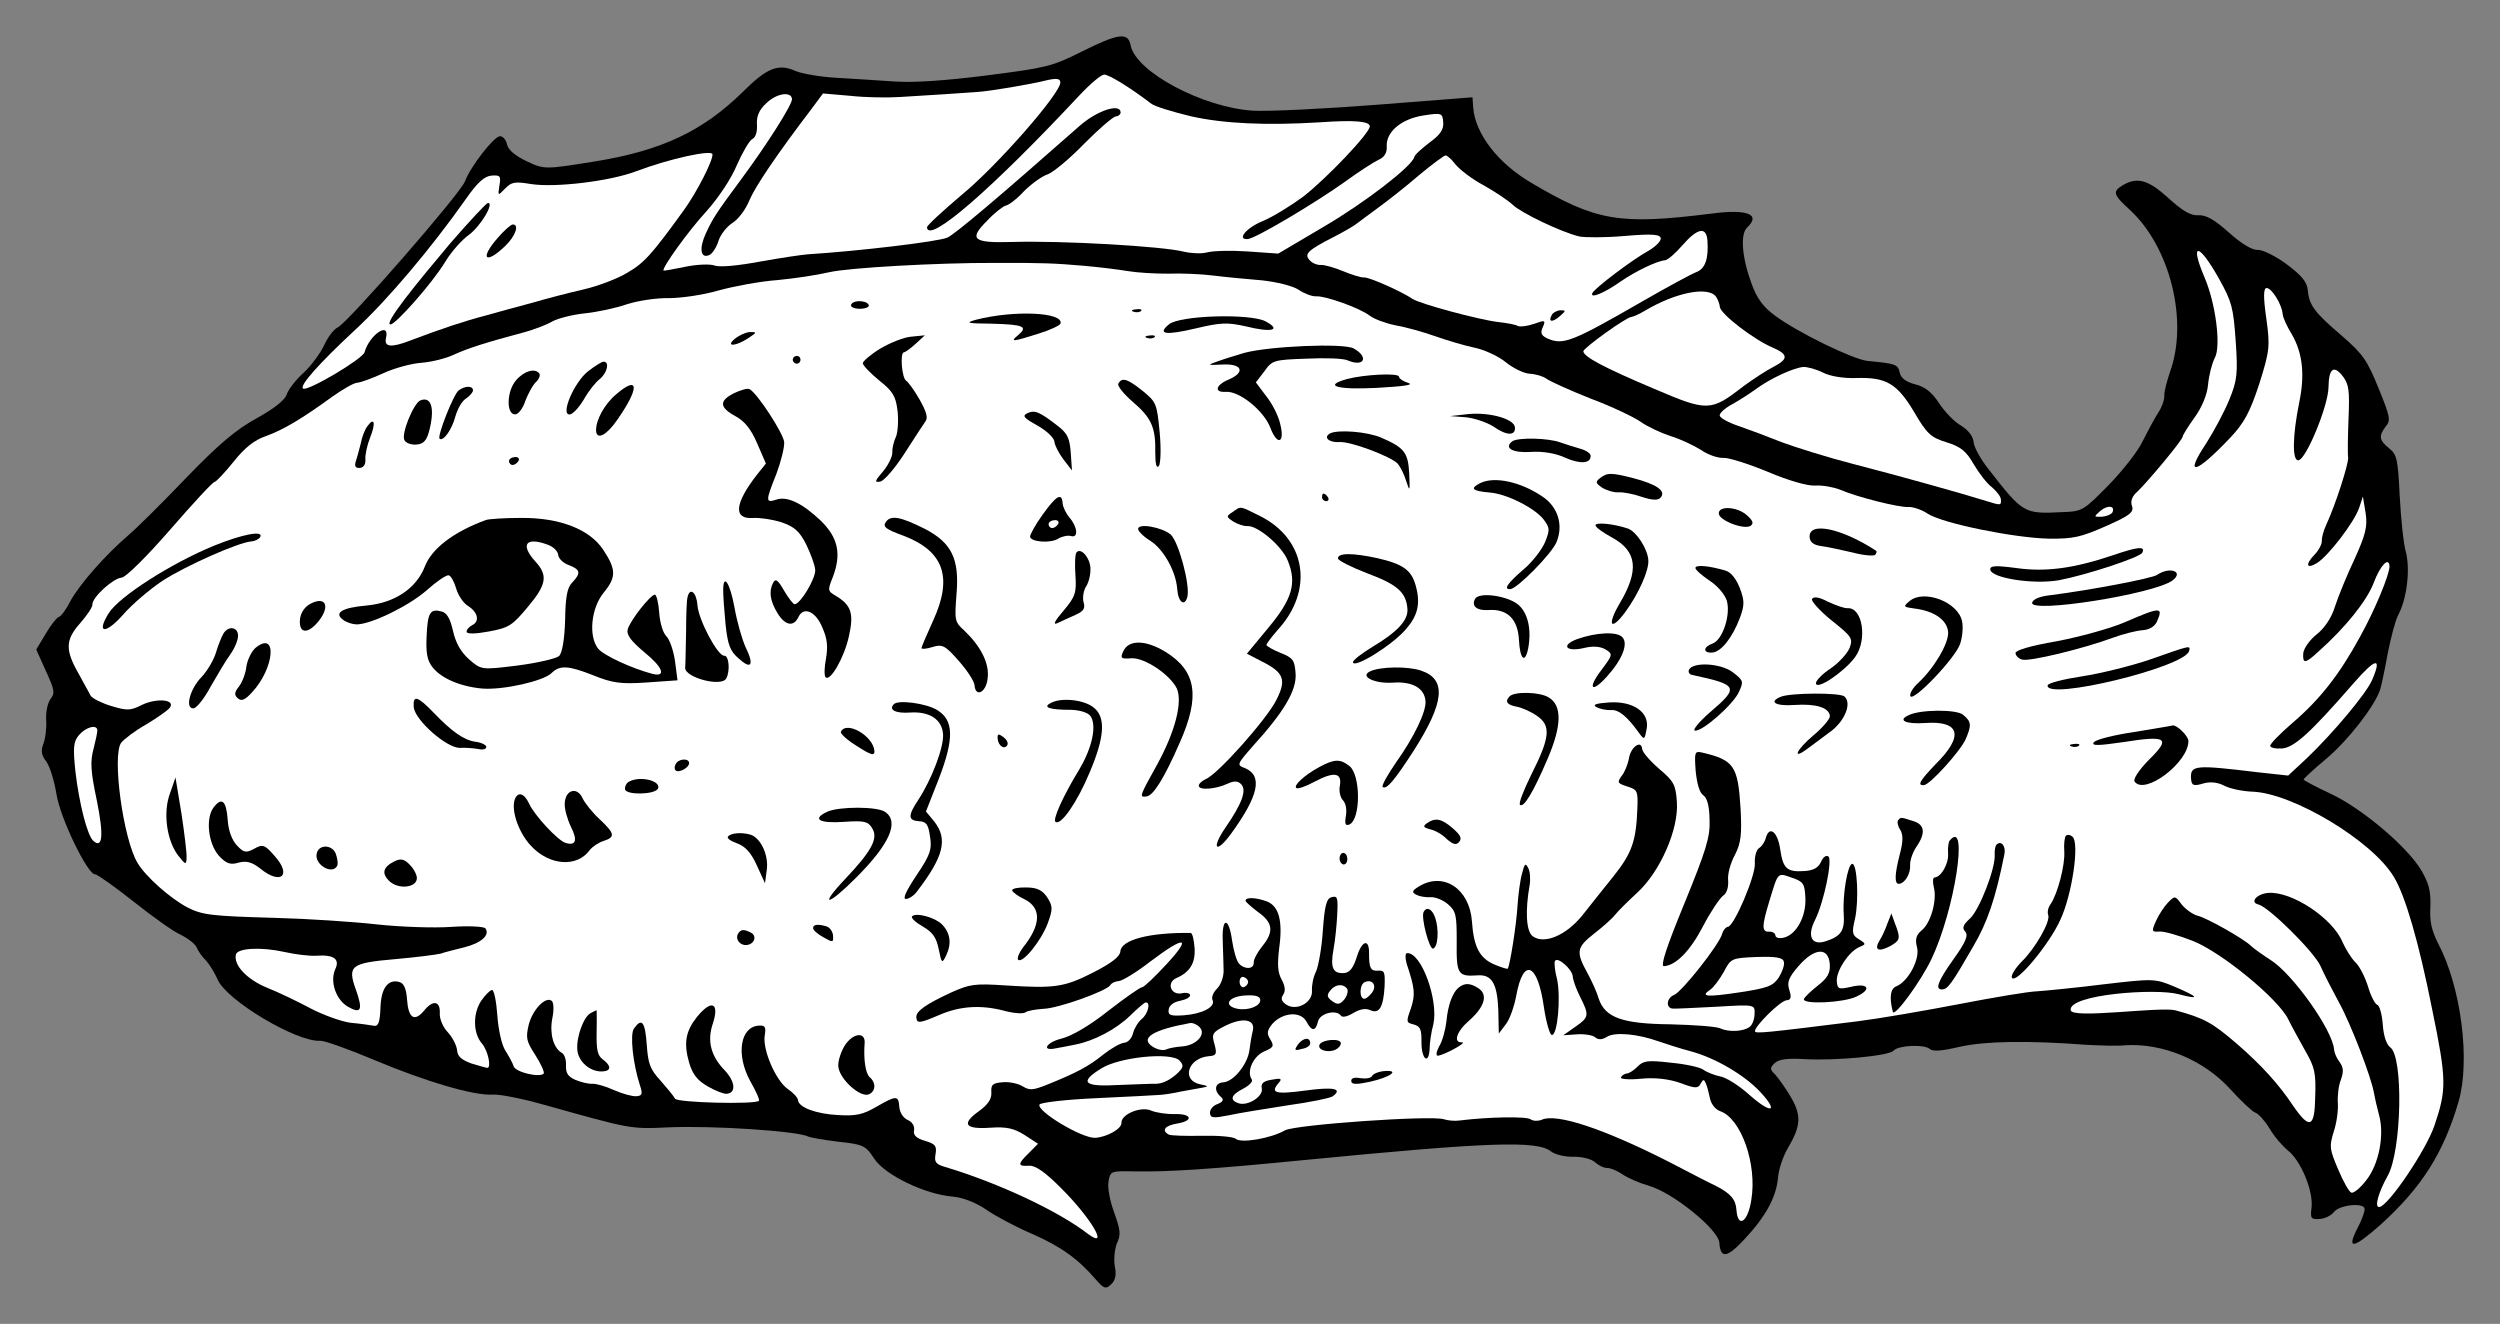 <?xml version="1.0" encoding="UTF-8" standalone="no"?>
<!DOCTYPE svg PUBLIC "-//W3C//DTD SVG 1.1//EN" "http://www.w3.org/Graphics/SVG/1.1/DTD/svg11.dtd">
<svg xmlns:xl="http://www.w3.org/1999/xlink" xmlns="http://www.w3.org/2000/svg" xmlns:dc="http://purl.org/dc/elements/1.1/" version="1.1" viewBox="54 99 310.5 164.427" width="310.5" height="164.427">
  <rect x="54" y="99" width="310.5" height="164.427" fill="#808080" stroke="none"/>
  <defs>
    <clipPath id="artboard_clip_path">
      <path d="M 54 99 L 364.5 99 L 364.5 263.427 L 54 263.427 Z"/>
    </clipPath>
  </defs>
  <g id="Fish_(7)" stroke="none" stroke-opacity="1" fill-opacity="1" stroke-dasharray="none" fill="none">
    <title>Fish (7)</title>
    <g id="Fish_(7)_Art" clip-path="url(#artboard_clip_path)">
      <title>Art</title>
      <g id="Group_25">
        <g id="Graphic_142">
          <path d="M 188.32 105.425 C 184.644 107.272 183.932 107.418 176.58 108.365 C 171.328 109.022 167.541 109.287 165.073 109.122 C 162.992 108.978 159.798 108.768 157.864 108.663 C 155.978 108.554 153.688 108.184 152.795 107.813 C 150.657 106.855 149.253 107.435 146.28 110.388 C 141.323 115.262 136.242 117.689 127.955 119.039 C 121.621 120.06 121.621 120.06 119.38 119.012 C 117.984 118.339 117.116 117.629 116.969 116.917 C 116.833 116.349 116.464 115.893 116.081 115.92 C 115.314 115.973 112.398 119.741 111.752 121.521 C 111.185 123.053 97.094 139.211 95.923 139.679 C 95.501 139.853 94.75 140.82 94.29 141.816 C 93.83 142.811 92.687 144.384 91.738 145.27 C 90.74 146.158 89.814 147.379 89.615 147.971 C 89.422 148.659 88.099 149.715 85.92 150.927 C 83.367 152.309 81.184 154.148 77.141 158.332 C 74.179 161.429 70.936 164.642 69.935 165.483 C 67.117 167.896 63.904 171.54 62.751 173.644 C 62.201 174.742 61.539 175.607 61.3 175.624 C 61.108 175.637 60.353 176.557 59.708 177.662 L 58.5 179.673 L 59.698 182.335 C 60.776 184.668 60.854 185.096 60.278 185.81 C 59.925 186.268 59.669 187.442 59.736 188.401 C 59.804 189.36 59.654 190.671 59.41 191.314 C 59.043 192.255 59.127 192.779 59.763 193.601 C 60.19 194.197 60.749 195.989 61.007 197.608 C 61.454 200.563 64.887 207.645 65.798 207.581 C 66.038 207.564 68.216 209.098 70.562 210.957 C 72.959 212.86 75.595 214.747 76.488 215.118 C 77.337 215.541 78.202 216.203 78.427 216.668 C 78.604 217.138 79.137 217.871 79.602 218.32 C 80.019 218.773 80.672 219.835 81.016 220.63 C 82.063 223.206 90.86 228.467 93.784 228.263 C 94.264 228.229 97.326 229.315 100.552 230.679 C 106.953 233.363 112.904 235.114 115.253 234.95 C 116.067 234.893 118.949 235.462 121.652 236.236 C 132.264 239.203 132.267 239.251 136.971 239.018 C 142.542 238.773 153.091 239.481 154.391 240.16 C 154.641 240.287 156.397 240.598 158.194 240.81 C 161.202 241.129 161.551 241.297 162.579 242.911 C 163.925 244.937 168.862 247.337 172.35 247.623 C 173.609 247.727 175.245 248.384 176.459 249.214 C 177.574 250.003 180.125 251.366 182.161 252.235 C 185.739 253.815 187.867 255.304 190.122 257.94 C 191.117 259.075 191.363 259.154 192.038 258.48 C 192.535 258.012 192.677 257.28 192.466 256.331 C 192.313 255.523 192.418 254.263 192.7 253.473 C 193.246 252.327 193.161 251.803 192.38 249.594 C 191.845 248.138 191.536 246.474 191.677 245.741 C 191.922 244.424 191.922 244.424 195.106 244.49 C 199.156 244.544 204.048 244.25 216.008 243.077 C 238.78 240.858 244.881 240.624 246.615 241.996 C 247.124 242.394 248.349 242.694 249.407 242.668 C 250.465 242.642 251.69 242.942 252.155 243.391 C 252.617 243.792 253.263 244.084 253.599 244.061 C 253.934 244.037 254.776 244.364 255.433 244.799 C 256.093 245.283 257.632 245.946 258.861 246.294 C 261.862 247.192 267.428 251.715 267.542 253.345 C 267.683 255.358 268.494 255.253 270.689 252.884 C 273.288 250.102 274.613 247.697 274.829 245.273 C 274.902 244.257 275.459 242.58 276.063 241.575 C 277.701 238.811 277.754 237.507 276.388 235.194 C 275.732 234.084 274.827 232.847 274.461 232.439 C 273.791 231.811 273.826 231.616 274.412 231.045 C 274.909 230.577 275.909 230.411 278.134 230.544 C 281.954 230.759 288.655 230.146 289.186 229.482 C 289.814 228.812 292.984 228.687 293.651 229.266 C 294.061 229.623 295.115 229.549 297.437 229.002 C 300.663 228.294 305.86 228.22 313.172 228.768 C 314.815 228.846 316.941 228.938 317.848 228.827 C 322.545 228.498 327.705 230.642 330.993 234.266 C 332.349 235.76 333.741 237.06 334.086 237.18 C 334.48 237.297 335.262 238.158 335.86 239.127 C 336.41 240.1 337.51 241.372 338.225 241.948 C 339.808 243.234 341.374 247.026 341.083 249.07 C 340.931 250.333 341.036 250.47 342.139 250.393 C 342.762 250.349 343.553 249.957 343.862 249.55 C 344.521 248.637 347.63 248.323 347.687 249.138 C 347.71 249.473 347.349 250.51 346.838 251.461 C 345.396 254.259 346.207 254.154 349.656 251.119 C 354.774 246.475 357.464 242.241 359.332 235.896 C 360.853 230.781 359.679 221.567 356.794 216.133 C 356.009 214.55 355.74 213.461 355.853 211.623 C 355.914 209.74 355.703 208.791 354.771 207.171 C 353.125 204.299 347.439 199.447 343.505 197.603 C 341.613 196.723 340.111 195.913 340.105 195.817 C 340.098 195.721 341.363 194.525 342.957 193.21 C 345.685 190.899 348.999 186.622 349.628 184.603 C 349.783 184.062 350.221 182.057 350.566 180.106 C 350.959 178.152 351.49 176.092 351.83 175.442 C 352.938 173.389 353.361 169.795 352.824 167.617 C 352.507 166.532 352.19 163.375 352.043 160.591 C 351.818 155.983 351.685 155.463 350.765 154.708 C 349.49 153.689 349.405 153.166 350.286 151.996 C 350.955 151.227 350.877 150.799 349.424 147.24 C 348.026 143.773 347.489 142.992 344.874 140.718 C 341.492 137.824 340.806 136.957 340.624 135.043 C 340.553 134.036 339.87 133.217 337.989 131.807 C 336.618 130.795 334.972 129.995 334.397 130.035 C 333.726 130.082 332.368 129.262 330.826 127.877 C 329.028 126.268 327.974 125.668 327.016 125.735 C 326.105 125.798 325.052 125.198 323.301 123.586 C 320.782 121.306 319.406 120.92 317.559 122.061 C 316.36 122.819 316.482 123.196 318.54 125.075 C 323.535 129.687 325.815 138.872 323.512 145.198 C 323.113 146.382 322.772 147.706 322.806 148.186 C 322.836 148.617 322.516 149.555 322.08 150.211 C 321.645 150.868 320.793 152.469 320.158 153.717 C 319.574 155.011 317.626 157.459 315.874 159.267 C 312.816 162.371 312.634 162.528 310.183 162.603 C 305.335 162.846 305.283 162.801 300.944 157.229 C 299.994 156.043 299.165 154.511 299.124 153.936 C 299.074 153.217 298.49 152.439 297.583 151.876 C 296.732 151.406 295.535 150.141 294.835 149.082 C 293.971 147.746 293.103 147.036 291.877 146.736 C 290.7 146.433 290.088 145.946 289.945 145.282 C 289.728 144.237 289.434 144.161 285.942 143.828 C 284.097 143.619 277.266 140.292 274.421 138.179 C 272.998 137.122 272.202 136.07 271.544 134.238 C 270.354 130.997 270.102 128.077 271.007 127.243 C 272.724 125.63 271.038 124.929 266.552 125.531 C 255.092 126.959 252.265 126.482 244.176 121.701 C 240.058 119.292 237.198 115.59 236.97 112.331 L 236.883 111.085 L 225.05 112.008 C 218.487 112.516 211.574 112.854 209.64 112.749 C 203.4 112.366 195.095 107.938 194.432 104.661 C 194.119 102.948 192.928 103.128 188.32 105.425 Z" fill="black"/>
        </g>
        <g id="Graphic_141">
          <path d="M 152.365 111.311 C 152.412 111.982 149.201 117.023 146.076 121.24 C 142.995 125.405 142.559 126.062 141.68 127.953 C 140.801 129.845 140.991 131.181 142.111 130.669 C 142.484 130.498 143.006 129.691 143.24 128.904 C 143.518 128.066 144.317 127.095 145.01 126.661 C 145.702 126.227 146.628 125.006 147.078 123.867 C 147.824 122.129 150.441 118.237 154.897 112.386 L 156.218 110.608 L 159.61 110.901 C 161.455 111.109 164.252 111.154 165.834 111.044 C 169 110.87 173.937 110.525 175.423 110.421 C 177.053 110.307 181.909 109.486 183.803 109.016 C 185.224 108.676 185.662 108.742 185.695 109.221 C 185.786 110.515 177.892 119.545 173.474 123.177 C 171.064 125.224 169.117 126.998 169.133 127.238 C 169.281 129.347 177.138 122.536 188.072 110.837 C 189.372 109.446 190.736 108.291 191.119 108.264 C 191.695 108.224 194.414 109.912 196.958 111.854 C 197.368 112.21 199.582 112.874 201.885 113.436 C 205.947 114.356 211.263 114.61 218.073 114.182 C 222.148 113.897 224.085 114.051 224.129 114.674 C 224.185 115.489 218.71 121.218 215.831 123.443 C 214.319 124.56 212.102 125.919 210.886 126.437 C 208.824 127.256 207.535 128.791 208.973 128.691 C 209.931 128.624 217.099 124.365 220.955 121.639 C 222.696 120.361 224.632 119.118 225.238 118.835 C 225.941 118.545 226.284 117.943 226.233 117.224 C 226.106 115.403 228.015 113.776 230.779 113.342 C 233.066 112.989 233.165 113.031 233.249 114.229 C 233.309 115.092 232.874 115.748 231.544 116.708 C 230.584 117.45 229.676 118.236 229.648 118.527 C 229.297 119.707 223.539 124.156 218.403 127.164 L 212.76 130.497 L 208.984 130.231 C 206.903 130.088 204.643 130.149 203.934 130.343 C 203.273 130.534 201.969 130.481 201.038 130.257 C 198.342 129.579 185.817 128.865 179.665 129.054 C 174.81 129.201 174.294 128.707 176.591 126.427 C 177.53 125.398 178.63 124.599 178.915 124.531 C 179.25 124.507 180.302 123.711 181.197 122.734 C 182.144 121.8 183.473 120.84 184.134 120.65 C 184.792 120.411 186.842 118.726 188.638 116.867 C 190.483 115.004 192.255 113.483 192.591 113.459 C 192.926 113.436 193.197 113.176 193.18 112.937 C 193.1 111.786 190.23 112.758 188.142 114.589 C 177.752 123.745 172.703 128 171.679 128.505 C 170.558 129.017 160.43 130.207 154.339 130.584 C 153.716 130.628 151.093 131.004 148.477 131.476 C 145.577 132.016 143.375 132.218 142.732 131.974 C 142.188 131.771 140.555 131.837 139.13 132.129 C 137.706 132.422 136.47 132.653 136.418 132.608 C 136.114 132.389 139.493 127.673 141.732 125.252 C 143.207 123.608 144.864 121.132 145.52 119.496 C 146.228 117.906 147.045 116.5 147.415 116.281 C 147.836 116.107 148.073 115.368 148.013 114.505 C 147.939 113.451 148.269 112.657 149.174 111.823 C 150.436 110.579 152.295 110.304 152.365 111.311 Z" fill="#FFFFFF"/>
        </g>
        <g id="Graphic_140">
          <path d="M 142.489 118.167 C 142.546 118.982 140.51 122.929 138.929 125.111 C 134.932 130.641 133.993 131.67 131.909 132.875 C 130.755 133.582 128.316 134.523 126.514 134.938 C 124.713 135.353 121.874 136.082 120.175 136.586 C 118.473 137.042 115.826 137.757 114.267 138.203 C 111.713 138.863 108.794 139.838 104.9 141.315 C 102.601 142.198 101.681 142.118 101.939 140.992 C 102.463 138.836 99.886 140.557 99.27 142.768 C 98.991 143.606 92.1 147.701 91.636 147.252 C 91.177 146.898 93.588 144.177 98.065 140.01 C 102.093 136.309 107.608 129.758 111.814 123.78 C 113.303 121.653 114.163 120.87 115.074 120.807 C 116.128 120.733 116.234 120.87 116.027 122.04 C 115.83 123.355 115.83 123.355 116.728 122.425 C 117.538 121.598 117.918 121.523 119.964 121.861 C 122.983 122.325 129.718 121.517 133.003 120.275 C 137.038 118.741 142.445 117.544 142.489 118.167 Z" fill="#FFFFFF"/>
        </g>
        <g id="Graphic_139">
          <path d="M 234.768 119.421 C 235.294 120.059 236.823 121.252 238.273 122.018 C 239.727 122.831 241.345 123.922 241.912 124.461 C 242.945 125.448 247.83 127.804 250.133 128.365 C 250.817 128.51 253.371 128.524 255.812 128.305 C 259.212 128.019 260.229 128.093 260.266 128.62 C 260.289 128.956 259.614 129.629 258.781 130.121 C 256.602 131.333 252.167 134.726 251.779 135.379 C 251.401 136.176 253.32 135.367 255.338 133.926 C 257.038 132.747 259.786 131.399 260.792 131.329 C 261.128 131.305 262.081 130.468 262.928 129.494 C 264.845 127.288 265.94 127.115 266.064 128.889 C 266.222 131.142 265.778 132.377 264.699 132.79 C 264.182 132.97 261.212 134.575 258.156 136.33 C 249.127 141.537 248.141 141.895 246.153 141.023 C 245.404 140.641 245.288 140.36 245.621 139.615 C 245.995 138.77 245.896 138.728 244.581 139.206 C 243.735 139.506 242.827 139.617 242.53 139.494 C 242.277 139.319 241.154 139.108 240.038 138.994 C 237.56 138.685 230.343 136.733 229.434 136.123 C 228.018 135.162 224.042 133.417 223.419 133.46 C 223.036 133.487 221.903 133.133 220.812 132.679 C 219.72 132.226 218.492 131.878 218.06 131.909 C 217.629 131.939 216.986 131.695 216.671 131.331 C 215.943 130.563 216.393 130.098 219.555 128.481 C 220.857 127.811 222.2 127.043 222.563 126.729 C 222.93 126.462 224.119 125.56 225.219 124.761 C 226.319 123.961 228.557 122.215 230.192 120.801 C 231.831 119.434 233.342 118.317 233.534 118.303 C 233.726 118.29 234.29 118.78 234.768 119.421 Z" fill="#FFFFFF"/>
        </g>
        <g id="Graphic_138">
          <path d="M 177.631 131.653 L 177.631 131.653 C 170.404 131.628 159.417 132.252 156.999 132.807 C 155.578 133.147 152.671 133.591 150.565 133.786 C 148.456 133.934 145.176 134.549 143.285 135.066 C 141.35 135.635 138.632 136.018 137.091 136.029 C 135.547 135.993 133.26 136.345 131.893 136.778 C 130.53 137.259 128.157 137.762 126.674 137.914 C 125.144 138.069 123.298 138.535 122.602 138.921 C 121.862 139.358 120.266 139.951 119.084 140.275 C 114.403 141.517 112.094 142.257 110.368 143.052 C 109.436 143.502 107.59 143.968 106.344 144.056 C 105.098 144.143 102.971 144.725 101.618 145.349 C 100.264 145.974 98.809 146.509 98.329 146.543 C 97.898 146.573 96.51 147.392 95.225 148.301 C 91.558 150.966 89.201 152.383 87.039 153.16 C 85.628 153.644 84.439 154.546 83.022 156.331 C 81.915 157.709 80.838 158.844 80.646 158.858 C 80.407 158.874 77.945 161.551 75.136 164.782 C 72.238 168.116 69.626 170.707 69.098 170.743 C 68.044 170.817 65.418 173.216 65.478 174.079 C 65.502 174.415 64.802 175.427 63.955 176.401 C 62.124 178.456 62.067 179.712 63.768 182.676 C 64.379 183.838 65.089 185.04 65.259 185.414 C 65.475 185.736 66.624 186.33 67.805 186.681 C 69.724 187.269 70.207 187.284 71.601 186.56 C 73.465 185.659 75.84 185.878 75.093 186.894 C 74.829 187.249 73.495 188.161 72.156 188.978 C 70.765 189.749 69.394 190.808 69.04 191.267 C 67.901 192.888 69.3 203.242 71.096 206.199 C 72.131 207.909 75.109 210.543 77.26 211.693 C 79.159 212.668 80.371 212.776 88.189 213 C 92.194 213.105 97.856 213.48 100.769 213.806 C 103.73 214.129 107.882 214.272 110.039 214.121 C 112.244 213.967 114.13 214.076 114.291 214.305 C 114.878 215.131 113.792 216.122 111.661 216.657 C 110.572 216.925 109.247 217.259 108.73 217.44 C 108.209 217.572 105.679 217.894 103.142 218.119 C 97.54 218.607 97.129 218.925 98.206 221.932 C 99.106 224.471 98.852 224.97 97.197 224.026 C 95.74 223.165 94.959 220.955 95.622 219.416 C 96.254 218.119 95.491 217.546 93.286 217.701 C 92.472 217.758 90.723 217.543 89.402 217.25 C 86.465 216.588 83.538 216.745 83.304 217.532 C 82.963 218.856 84.679 220.663 87.207 221.69 C 88.644 222.264 91.087 223.442 92.589 224.252 C 94.138 225.059 96.362 225.867 97.529 226.026 C 98.741 226.134 100.055 226.331 100.445 226.4 C 100.983 226.507 101.186 225.963 101.253 224.176 C 101.322 221.715 102.204 220.545 103.631 220.975 C 104.171 221.13 104.461 221.832 104.552 223.126 C 104.716 225.475 105.472 225.952 106.672 224.519 C 107.78 223.142 108.707 223.317 108.623 224.865 C 108.574 225.542 109.034 226.618 109.657 227.249 C 110.231 227.883 110.736 228.907 110.776 229.483 C 110.826 230.202 111.339 230.647 112.574 231.091 C 113.509 231.363 114.395 231.638 114.539 231.628 C 115.066 231.591 114.576 229.41 113.845 228.594 C 112.744 227.322 112.717 224.867 113.764 223.301 C 114.244 222.593 114.875 221.971 115.115 221.954 C 115.354 221.938 115.646 223.362 115.767 225.088 C 115.895 226.909 116.313 228.758 116.747 229.451 C 117.18 230.143 117.675 231.023 117.801 231.448 C 118.095 232.198 121.031 232.86 121.525 232.344 C 121.658 232.19 121.201 231.162 120.498 230.055 C 119.364 228.304 119.289 227.924 119.658 226.309 C 120.147 224.348 121.813 222.69 122.531 223.314 C 122.787 223.537 122.807 224.499 122.589 225.526 C 122.237 227.381 122.752 229.223 123.802 229.776 C 124.103 229.948 124.345 230.653 124.296 231.331 C 124.267 232.296 124.537 232.711 125.481 233.127 C 126.176 233.415 127.106 233.639 127.586 233.606 C 128.017 233.575 129.246 233.923 130.241 234.383 C 131.285 234.84 132.513 235.188 133.04 235.151 C 133.759 235.101 133.838 234.854 133.474 233.772 C 132.615 231.135 132.213 227.454 132.741 226.743 C 133.705 225.375 134.126 225.875 134.327 228.751 C 134.491 231.1 134.733 231.805 136.035 233.207 C 136.873 234.16 137.662 235.117 137.829 235.442 C 138.01 235.959 147.804 236.19 148.253 235.725 C 148.39 235.619 147.878 234.499 147.165 233.248 C 145.396 230 145.925 226.543 148.226 226.382 C 149.041 226.325 149.153 226.558 148.984 227.582 C 148.673 229.337 150.342 233.219 151.86 234.268 C 152.517 234.704 153.091 235.338 153.111 235.626 C 153.175 236.537 155.351 237.348 158.106 237.492 C 160.331 237.626 161.184 237.422 162.805 236.489 C 165.35 235.011 165.593 235.042 165.694 236.48 C 165.741 237.151 166.175 237.843 166.722 238.094 C 167.317 238.341 167.594 238.852 167.532 239.338 C 167.383 239.974 167.797 240.379 168.878 240.689 C 170.158 241.081 170.367 241.307 170.197 242.33 C 170.025 243.306 170.189 243.583 171.369 243.934 C 177.813 245.844 185.38 249.361 189.097 252.232 C 191.891 254.3 189.487 250.23 185.761 246.541 C 183.792 244.559 182.578 243.729 181.811 243.782 C 180.373 243.883 180.353 243.595 181.796 242.194 L 182.921 241.055 L 181.255 239.968 C 179.945 239.144 179.014 238.92 177.001 239.061 C 173.838 239.282 173.356 238.593 175.604 236.991 C 176.704 236.192 177.184 235.484 177.127 234.669 C 177.06 233.71 177.287 233.502 178.629 233.408 C 179.444 233.351 180.57 233.609 181.076 233.959 C 181.879 234.433 182.311 234.403 183.952 233.758 C 187.699 232.244 189.186 231.466 191.009 229.989 C 192.014 229.197 193.172 228.538 193.651 228.504 C 194.083 228.474 194.576 227.958 194.724 227.321 C 194.876 226.733 195.35 225.929 195.805 225.56 C 196.58 224.928 196.959 223.456 196.288 223.503 C 196.144 223.513 195.28 224.248 194.378 225.13 C 192.62 226.842 189.879 228.286 187.55 228.738 C 186.79 228.888 185.698 229.109 185.174 229.193 C 183.277 229.615 183.918 228.462 185.86 227.989 C 187.138 227.659 189.313 226.399 191.641 224.551 C 193.697 222.962 195.578 221.626 195.866 221.606 C 196.106 221.589 197.46 220.29 198.893 218.745 C 202.072 215.296 201.196 215.164 196.894 218.403 C 195.205 219.726 193.402 220.815 192.971 220.845 C 192.492 220.879 192.026 221.104 191.899 221.354 C 191.514 222.055 185.407 224.264 183.579 224.295 C 182.62 224.363 181.62 224.529 181.346 224.741 C 181.072 224.952 179.812 224.848 178.584 224.5 C 175.74 223.784 173.2 223.962 170.675 225.053 C 168.243 226.09 167.863 226.165 167.806 225.35 C 167.752 224.583 168.993 223.726 172.165 222.252 C 174.501 221.221 175.025 221.137 178.945 221.392 C 185.041 221.785 186.185 221.609 189.813 219.765 C 192.091 218.595 193.095 217.802 193.148 217.172 C 193.239 215.721 196.787 214.798 201.898 214.874 C 202.093 214.909 202.294 215.714 202.364 216.72 C 202.495 218.59 201.805 219.746 200.075 220.493 C 198.862 221.059 199.404 222.611 200.736 222.373 C 201.305 222.237 201.794 222.347 201.811 222.587 C 201.831 222.875 201.273 223.155 200.56 223.301 C 199.752 223.454 199.204 223.877 199.145 224.411 C 199.048 225.092 199.394 225.213 201.023 225.099 C 203.324 224.938 204.996 224.05 204.6 223.211 C 204.433 222.885 204.677 222.242 205.174 221.774 C 205.668 221.258 206.029 220.221 205.968 219.358 C 205.956 218.492 205.89 216.859 205.861 215.753 C 205.756 212.871 206.625 212.906 207.018 215.769 C 207.204 217.056 207.586 218.378 207.897 218.694 C 208.625 219.461 209.775 219.381 209.715 218.518 C 209.691 218.183 210.158 217.283 210.779 216.517 C 212.244 214.729 212.115 213.582 210.241 212.268 C 209.427 211.65 208.709 211.026 208.699 210.882 C 208.666 210.403 209.97 210.456 211.304 210.941 C 212.837 211.508 213.351 213.351 212.87 216.804 C 212.628 218.844 212.695 219.803 213.19 220.684 C 213.634 221.52 213.674 222.095 213.368 222.55 C 213.063 223.004 213.135 223.337 213.692 223.731 C 214.961 224.654 217.051 223.544 216.947 222.059 C 216.9 221.387 217.114 220.313 217.453 219.663 C 217.745 219.016 218.163 216.723 218.3 214.546 C 218.52 211.496 218.744 210.565 219.408 210.423 C 220.117 210.229 220.185 210.513 220.086 212.543 C 220.03 213.799 219.832 215.788 219.621 216.91 C 219.204 219.203 219.545 219.95 220.935 219.853 C 221.654 219.803 222.093 219.194 222.526 217.815 C 223.156 215.796 224.053 215.541 224.037 217.372 C 224.024 219.252 224.242 219.622 225.153 219.558 C 225.968 219.501 226.032 219.737 225.965 221.524 C 225.81 224.136 225.292 224.991 224.146 224.445 C 223.551 224.198 222.886 224.341 222.054 224.832 C 221.314 225.269 220.697 225.409 220.533 225.131 C 219.949 224.353 217.959 224.83 217.694 225.86 C 217.398 227.133 216.915 227.118 216.249 225.864 C 215.532 224.566 213.328 224.72 212.031 226.159 C 211.366 226.976 211.297 227.367 211.782 228.103 C 212.274 228.936 212.188 229.086 210.972 229.605 C 209.619 230.229 208.787 232.118 209.481 233.081 C 209.641 233.311 209.148 233.827 208.404 234.216 C 206.869 234.998 206.673 235.637 207.857 236.036 C 209.038 236.387 210.926 235.147 210.715 234.199 C 210.576 233.582 210.891 233.271 211.939 233.102 C 213.079 232.877 213.278 232.96 212.832 233.473 C 211.717 234.755 212.357 234.951 216.127 234.447 C 219.657 233.959 220.831 234.214 219.501 235.174 C 219.179 235.389 216.71 235.899 213.896 236.288 C 211.132 236.722 207.845 237.241 206.612 237.52 C 204.712 237.894 204.325 237.873 204.281 237.25 C 204.251 236.818 204.649 236.309 205.214 236.125 C 205.916 235.835 206.043 235.585 205.633 235.229 C 204.71 234.426 204.886 233.499 205.941 233.425 C 207.235 233.334 208.96 231.143 209.178 229.441 C 209.272 228.712 209.438 227.641 209.589 227.053 C 209.968 225.581 208.359 225.308 206.126 226.428 C 204.591 227.209 204.46 227.411 204.838 228.685 C 205.165 229.915 205.083 230.113 204.124 230.18 C 201.539 230.409 200.672 233.167 203.068 233.674 C 204.095 233.891 204.146 233.936 203.338 234.089 C 202.814 234.173 201.626 234.401 200.722 234.56 C 199.821 234.768 198.629 234.948 198.102 234.984 C 197.575 235.021 194.024 235.221 190.279 235.387 C 186.438 235.559 183.284 235.924 183.109 236.177 C 182.684 236.978 188.416 240.43 190.046 240.316 C 191.532 240.212 193.337 239.171 193.287 238.452 C 193.213 237.398 195.741 236.354 196.987 236.941 C 197.582 237.188 198.848 237.389 199.858 237.366 C 202.07 237.308 202.277 238.209 200.182 238.548 C 198.658 238.799 198.219 239.408 199.17 239.919 C 199.419 240.046 201.302 240.107 203.322 240.062 C 205.294 240.021 207.183 240.178 207.491 240.445 C 208.158 241.025 211.87 240.38 213.583 239.393 C 214.834 238.679 231.802 237.493 233.331 238.012 C 233.824 238.17 234.697 238.254 235.269 238.166 C 238.898 237.719 243.612 237.63 244.122 238.028 C 244.426 238.248 245.053 238.252 245.474 238.078 C 247.293 237.228 253.161 239.178 261.251 243.285 C 263.95 244.685 266.55 246.045 267.046 246.251 C 268.945 247.226 269.573 247.953 269.664 249.247 C 269.828 251.596 271.075 250.834 271.508 248.059 C 272.257 243.623 270.27 237.934 267.652 237.009 C 267.06 236.81 266.531 236.124 266.388 235.46 C 266.245 234.795 266.041 233.943 265.87 233.569 C 265.638 233.007 265.542 233.014 265.199 233.616 C 264.904 234.215 264.517 234.194 262.687 233.503 C 261.304 233.021 259.603 232.803 257.833 232.975 C 256.303 233.13 255.187 233.016 255.317 232.814 C 255.444 232.564 255.766 232.349 256.054 232.329 C 256.341 232.309 256.941 231.93 257.39 231.465 C 258.11 230.74 258.634 230.655 261.499 230.985 C 263.293 231.148 265.151 231.548 265.558 231.857 C 265.965 232.166 266.906 232.533 267.59 232.678 C 268.319 232.772 269.981 233.812 271.267 234.974 C 273.988 237.385 274.985 237.171 272.64 234.637 C 270.712 232.556 267.145 230.446 264.099 229.599 C 262.775 229.258 260.951 228.663 260.014 228.343 C 257.444 227.415 254.535 227.137 253.568 227.782 C 252.969 228.161 252.486 228.147 252.127 227.835 C 251.819 227.568 250.796 227.398 249.885 227.462 L 248.16 227.583 L 249.674 226.513 C 251.374 225.335 251.405 225.092 250.231 222.766 C 249.784 221.882 249.368 220.755 249.335 220.275 C 249.271 219.365 247.425 217.76 247.129 218.358 C 246.999 218.56 247.121 219.611 247.383 220.605 C 247.876 222.834 247.447 227.729 246.712 227.539 C 246.465 227.46 246.019 225.902 245.745 224.043 C 244.979 218.605 243.193 217.863 242.323 222.644 C 242.078 223.962 241.518 225.591 241.031 226.203 L 240.149 227.372 L 240.089 224.438 C 239.957 221.172 239.298 220.014 237.524 220.138 C 235.08 220.309 234.868 220.035 234.922 215.985 C 234.927 212.613 234.849 212.185 233.823 211.293 C 233.259 210.803 232.267 210.391 231.691 210.431 C 231.068 210.474 230.288 210.336 229.888 210.123 C 229.337 209.825 229.372 209.63 230.156 209.141 C 233.247 207.191 236.53 209.37 236.815 213.444 C 237.036 216.608 237.76 218.002 239.597 218.789 C 240.49 219.16 241.229 219.397 241.271 219.298 C 241.569 218.747 242.333 213.829 242.467 211.604 C 242.558 210.153 242.81 208.256 243.044 207.469 C 243.344 206.244 243.481 206.138 243.819 206.837 C 244.041 207.255 244.111 208.262 243.97 208.994 C 243.417 212.115 243.551 214.707 244.361 215.277 C 245.784 216.333 248.497 215.18 250.493 212.729 C 251.467 211.504 253.237 209.261 254.478 207.73 C 256.69 204.926 257.213 203.444 257.363 199.388 C 257.452 197.214 257.346 197.077 256.114 196.681 C 254.882 196.286 254.827 196.193 255.397 195.383 C 255.798 194.921 256.163 193.932 256.307 193.248 C 256.494 191.79 257.872 190.826 257.956 192.025 C 257.983 192.408 258.926 193.498 260.054 194.479 C 261.897 196.036 262.119 196.454 262.27 198.611 C 262.508 202.014 260.179 207.283 257.327 209.891 C 256.195 210.933 254.934 212.177 254.58 212.635 C 254.227 213.094 253.048 214.139 251.951 214.987 C 249.806 216.678 249.699 217.215 251.187 219.905 C 251.74 220.926 252.368 222.327 252.562 223.036 C 253.353 225.389 255.478 226.156 261.455 226.219 C 264.447 226.299 267.254 226.488 267.705 226.746 C 268.749 227.203 270.525 227.126 271.303 226.542 C 271.626 226.327 271.911 225.585 271.915 224.958 C 271.975 223.75 271.975 223.75 267.179 224.037 C 264.539 224.173 262.091 224.296 261.8 224.269 C 260.835 224.24 260.984 222.929 261.922 222.574 C 262.906 222.168 267.508 216.355 267.894 214.98 C 268.008 214.538 268.364 214.128 268.604 214.111 C 269.371 214.058 272.061 207.752 271.953 206.219 C 271.9 205.452 272.127 204.569 272.449 204.353 C 272.819 204.135 273.21 203.53 273.321 203.04 C 273.789 201.466 274.814 202.358 275.112 204.553 C 275.468 206.888 275.933 207.337 278.138 207.183 C 279.241 207.106 279.844 206.775 280.177 206.029 C 280.424 205.434 280.839 205.164 281.095 205.387 C 281.608 205.832 280.529 211.062 279.43 213.258 C 278.414 215.256 278.98 216.468 280.723 215.913 C 282.655 215.296 283.135 214.588 282.991 212.527 C 282.827 210.179 283.473 206.328 284.048 206.288 C 284.671 206.244 284.897 210.853 284.384 213.152 C 283.974 214.867 284.042 215.151 284.897 215.669 C 285.803 216.232 285.759 216.283 284.916 216.631 C 283.607 217.204 282.084 219.527 282.127 220.824 C 282.197 221.831 282.347 221.917 283.864 221.57 C 286.043 221.032 286.534 221.865 284.575 222.772 C 282.944 223.561 277.853 223.772 278.046 223.084 C 278.125 222.838 278.893 222.11 279.76 221.423 C 280.994 220.47 281.334 219.82 281.26 218.765 C 281.109 216.608 279.38 216.681 277.374 218.989 C 276.126 220.425 275.926 221.017 276.233 221.959 C 276.54 222.901 276.416 223.198 275.889 223.235 C 275.122 223.289 271.923 226.451 271.967 227.074 C 271.99 227.409 273.233 227.274 284.693 225.847 C 287.32 225.519 292.983 224.545 297.308 223.712 C 301.585 222.883 305.965 222.144 307.023 222.118 C 308.077 222.044 311.809 221.687 315.247 221.254 C 321.41 220.534 321.65 220.517 324.083 221.551 C 327.11 222.833 327.329 223.203 324.581 222.48 C 321.782 221.712 310.864 222.497 311.177 224.468 C 311.33 225.593 322.182 223.996 324.191 224.482 C 327.825 225.48 328.728 225.995 331.802 228.622 C 334.879 231.296 337.019 233.652 338.795 236.321 C 340.885 239.354 341.492 239.071 341.552 235.117 C 341.646 232.316 341.496 231.556 340.345 229.566 C 339.628 228.267 338.638 226.506 338.188 225.574 C 336.952 223.059 329.95 217.287 326.333 215.854 C 324.65 215.202 322.83 214.654 322.207 214.698 C 321.248 214.765 321.193 214.673 321.777 213.379 C 322.11 212.634 322.762 211.625 323.256 211.108 C 324.11 210.23 324.158 210.227 324.957 211.327 C 325.432 211.92 326.345 212.578 326.934 212.73 C 328.159 213.029 332.674 215.604 333.552 216.458 C 333.863 216.773 334.978 217.562 335.987 218.214 C 338.758 219.947 343.728 226.969 343.896 229.365 C 343.923 229.749 344.212 230.451 344.582 230.907 C 345.063 231.596 345.097 232.075 344.736 233.112 C 344.447 233.806 344.298 235.117 344.362 236.028 C 344.425 236.939 344.2 238.544 343.839 239.581 C 343.292 241.401 343.312 241.689 344.408 244.261 C 345.042 245.758 345.759 247.057 346.053 247.133 C 346.348 247.208 347.167 246.525 347.873 245.609 C 349.468 243.619 350.176 239.957 349.471 237.453 C 349.212 236.508 348.933 235.275 348.848 234.751 C 348.519 232.799 345.985 226.185 344.497 223.495 C 343.667 221.964 342.609 219.918 342.206 218.983 C 341.408 217.209 335.819 211.675 334.495 211.334 C 333.369 211.076 334.305 209.999 335.743 209.898 C 338.667 209.694 343.718 213.049 344.936 215.999 C 345.335 216.886 346.042 218.041 346.558 218.534 C 347.074 219.028 347.747 220.378 348.118 221.556 C 348.438 222.69 348.991 223.711 349.238 223.79 C 349.532 223.866 349.849 224.951 349.939 226.245 C 350.04 227.683 350.401 228.718 350.859 229.071 C 352.532 230.255 352.285 241.88 350.575 244.986 C 349.377 247.141 348.878 248.958 349.501 248.915 C 350.604 248.837 355.318 241.861 356.356 238.802 C 357.873 234.313 357.888 233.156 356.067 224.324 C 354.429 216.057 352.716 210.156 351.305 207.895 C 348.631 203.41 338.678 197.458 333.708 197.324 C 332.451 197.268 330.935 196.94 330.285 196.6 C 329.485 196.175 328.561 196.047 327.663 196.302 C 326.437 196.677 326.188 196.55 326.131 195.735 C 326.01 194.009 326.585 193.969 334.406 194.915 L 338.192 195.325 L 340.544 193.137 C 343.794 190.02 347.93 185.107 348.63 183.42 C 349.874 180.54 349.066 180.693 346.302 183.872 C 340.908 190.078 338.913 191.855 337.427 191.959 C 336.612 192.016 335.975 191.867 335.959 191.628 C 335.942 191.388 337.2 190.096 338.791 188.732 C 342.198 185.797 344.585 182.74 347.146 178.033 C 348.986 174.725 350.838 170.213 350.774 169.302 C 350.69 168.104 349.614 169.239 348.802 171.415 C 347.947 173.642 345.289 176.959 341.933 179.939 C 340.304 181.45 339.969 181.473 340.067 180.118 C 340.122 179.536 340.867 178.472 341.734 177.785 C 342.738 176.993 343.565 175.731 343.998 174.352 C 344.394 173.12 345.463 170.492 346.428 168.45 C 347.805 165.415 348.07 164.385 347.809 162.718 L 347.473 160.67 L 346.995 162.1 C 346.352 163.928 343.217 168 341.788 168.919 C 340.448 169.735 340.261 169.122 341.519 167.83 C 342.013 167.314 342.394 166.564 342.367 166.181 C 342.344 165.845 342.568 164.915 342.904 164.217 C 344.117 161.579 345.696 156.604 345.642 155.837 C 345.564 155.409 345.601 153.191 345.687 150.969 C 345.832 147.539 345.731 146.775 345.037 145.812 C 343.869 144.256 343.228 144.735 343.2 147.097 C 343.17 149.411 340.411 156.106 339.452 156.173 C 338.685 156.227 338.714 153.191 339.572 148.94 C 340.293 145.47 339.962 142.796 338.647 140.527 C 338.049 139.558 337.537 138.437 337.507 138.006 C 337.423 136.808 336.122 134.731 335.499 134.775 C 335.116 134.802 335.097 135.911 335.473 138.534 C 335.957 142.016 335.898 142.55 334.598 146.687 C 333.446 150.187 332.722 151.538 331.018 153.343 C 326.666 157.935 325.197 158.278 328.031 154.034 C 328.985 152.522 330.307 150.07 330.881 148.633 C 331.87 146.251 331.95 145.331 331.672 141.352 C 331.381 137.182 331.187 136.473 329.643 133.691 C 327.11 129.148 325.892 128.944 327.795 133.435 C 329.173 136.614 329.888 142.007 329.074 143.461 C 328.734 144.111 328.355 145.582 328.244 146.746 C 328.14 148.005 327.48 149.593 326.557 150.862 C 325.724 152.028 325.075 153.085 325.085 153.228 C 325.112 153.612 320.756 158.829 319.447 160.077 C 318.809 160.603 318.568 161.294 318.8 161.856 C 319.046 162.61 318.545 163.03 315.555 164.347 C 312.424 165.722 311.523 165.93 308.487 165.901 C 304.194 165.816 295.35 164.026 293.435 162.811 C 292.676 162.286 291.543 161.932 291.016 161.969 C 289.866 162.049 284.62 160.73 282.533 159.817 C 281.691 159.49 280.325 159.248 279.463 159.309 C 278.504 159.376 276.095 158.677 273.563 157.602 C 271.182 156.612 268.67 155.825 268.047 155.868 C 267.376 155.915 266.093 155.475 265.231 154.861 C 264.325 154.298 262.632 153.501 261.451 153.15 C 260.267 152.752 258.625 151.999 257.763 151.385 C 256.953 150.816 254.161 149.47 251.54 148.497 C 248.964 147.473 246.477 146.346 246.07 146.038 C 245.663 145.729 244.729 145.457 243.955 145.415 C 243.23 145.369 241.882 144.693 241.013 143.983 C 240.094 143.228 238.352 142.435 237.131 142.183 C 235.909 141.931 233.695 141.267 232.213 140.745 C 230.732 140.222 228.521 139.606 227.303 139.402 C 226.081 139.151 224.647 138.625 224.087 138.182 C 222.866 137.256 218.616 135.723 217.466 135.803 C 216.987 135.837 215.998 135.473 215.29 134.992 C 214.582 134.512 212.621 134.023 210.728 133.818 C 208.887 133.658 206.172 133.414 204.714 133.227 C 203.256 133.04 200.743 132.927 199.158 132.989 C 197.57 133.004 195.297 132.874 194.078 132.67 C 192.86 132.467 190.382 132.158 188.492 132.001 C 185.1 131.709 183.505 131.628 177.631 131.653 Z" fill="#FFFFFF"/>
        </g>
        <g id="Graphic_137">
          <path d="M 267.129 135.847 C 267.344 136.169 267.576 136.731 267.603 137.114 C 267.663 137.977 271.787 141.157 274.12 142.149 C 276.156 143.019 276.148 143.597 274.195 144.601 C 273.312 145.048 271.701 146.124 270.601 146.923 C 266.443 150.152 266.105 150.128 259.402 147.273 C 253.148 144.628 250.696 143.306 250.649 142.635 C 250.622 142.251 255.941 138.411 256.612 138.364 C 256.852 138.348 257.598 138.006 258.339 137.569 C 262.084 135.333 266.169 134.517 267.129 135.847 Z" fill="#FFFFFF"/>
        </g>
        <g id="Graphic_136">
          <path d="M 280.408 145.274 C 281.308 145.741 283.012 146.007 284.501 145.951 C 288.25 145.834 289.605 146.606 291.732 150.166 C 293.32 152.897 293.833 153.343 295.752 153.931 C 297.525 154.481 298.188 155.013 299.12 156.634 C 299.776 157.744 300.784 159.07 301.393 159.509 C 301.957 160 302.483 160.637 302.51 161.021 C 302.563 161.788 302.515 161.791 300.743 161.24 C 298.132 160.412 290.026 158.137 284.14 156.621 C 280.902 155.788 276.912 154.526 275.28 153.917 C 273.645 153.261 271.271 152.368 269.987 151.927 C 268.656 151.491 267.603 150.89 267.583 150.602 C 267.563 150.315 268.241 149.689 269.077 149.245 C 269.865 148.805 271.25 147.938 272.12 147.299 C 273.861 146.021 276.66 144.717 277.951 144.579 C 278.43 144.545 279.56 144.852 280.408 145.274 Z" fill="#FFFFFF"/>
        </g>
        <g id="Graphic_135">
          <path d="M 316.351 162.654 C 316.177 162.907 315.615 163.139 315.04 163.179 C 314.03 163.201 314.03 163.201 314.846 162.47 C 315.754 161.684 316.774 161.805 316.351 162.654 Z" fill="#FFFFFF"/>
        </g>
        <g id="Graphic_134">
          <path d="M 66.088 189.691 C 66.105 189.93 65.888 190.957 65.623 191.987 C 65.203 193.558 65.235 194.712 66.024 198.414 C 66.908 202.783 66.734 204.433 65.606 203.452 C 64.836 202.783 63.836 198.807 63.363 194.794 C 63.062 191.877 63.105 191.104 63.818 190.283 C 64.665 189.309 66.035 188.924 66.088 189.691 Z" fill="#FFFFFF"/>
        </g>
        <g id="Graphic_133">
          <path d="M 278.229 210.548 C 278.339 212.804 277.103 215.106 275.538 215.457 C 275.017 215.589 274.528 215.479 274.508 215.192 C 274.488 214.904 274.135 214.688 273.752 214.715 C 272.793 214.782 272.791 214.059 273.771 210.86 C 274.869 207.267 274.732 207.373 276.559 208.016 C 277.989 208.494 278.153 208.771 278.229 210.548 Z" fill="#FFFFFF"/>
        </g>
        <g id="Graphic_132">
          <path d="M 209.016 220.927 C 209.033 221.167 208.814 221.471 208.533 221.587 C 208.252 221.703 207.992 221.432 207.962 221.001 C 207.932 220.57 208.151 220.265 208.446 220.341 C 208.74 220.417 209 220.688 209.016 220.927 Z" fill="#FFFFFF"/>
        </g>
        <g id="Graphic_131">
          <path d="M 224.426 222.258 C 224.118 222.665 223.71 223.031 223.47 223.047 C 222.799 223.094 222.816 221.263 223.518 220.973 C 224.453 220.57 225.041 221.396 224.426 222.258 Z" fill="#FFFFFF"/>
        </g>
        <g id="Graphic_130">
          <path d="M 221.312 221.801 C 221.476 222.079 221.324 222.668 220.971 223.126 C 220.391 223.792 220.104 223.813 219.444 223.329 C 218.835 222.89 218.767 222.606 219.165 222.096 C 219.779 221.234 220.782 221.116 221.312 221.801 Z" fill="#FFFFFF"/>
        </g>
        <g id="Graphic_129">
          <path d="M 275.554 218.442 C 275.676 218.819 275.353 219.708 274.921 220.413 C 274.176 221.476 273.567 221.712 270.088 222.244 C 265.941 222.871 265.116 222.784 266.405 221.924 C 266.819 221.654 267.567 220.638 268.082 219.735 C 268.975 218.035 269.019 217.984 272.189 217.858 C 274.593 217.787 275.421 217.921 275.554 218.442 Z" fill="#FFFFFF"/>
        </g>
        <g id="Graphic_128">
          <path d="M 210.523 223.182 C 210.576 223.949 209.076 224.536 207.71 224.294 C 205.903 223.939 206.497 222.789 208.558 222.645 C 209.853 222.555 210.489 222.703 210.523 223.182 Z" fill="#FFFFFF"/>
        </g>
        <g id="Graphic_127">
          <path d="M 203.007 226.598 C 203.837 227.455 202.586 228.843 200.812 228.967 C 200.045 229.02 199.189 229.177 198.816 229.347 C 198.49 229.514 197.758 229.373 197.204 229.026 C 195.49 227.942 197.152 226.911 201.861 226.052 C 202.148 226.031 202.692 226.234 203.007 226.598 Z" fill="#FFFFFF"/>
        </g>
        <g id="Graphic_126">
          <path d="M 200.501 230.723 C 201.076 231.357 200.996 231.603 200.091 232.437 C 199.046 233.329 198.155 233.68 197.187 233.603 C 196.947 233.62 195.071 233.655 192.959 233.755 C 188.593 234.012 187.975 233.429 190.791 231.691 C 193.053 230.28 199.462 229.639 200.501 230.723 Z" fill="#FFFFFF"/>
        </g>
        <g id="Graphic_125">
          <path d="M 109.93 129.21 C 105.705 134.226 101.516 139.364 102.522 139.294 C 103.145 139.251 107.591 134.335 109.362 131.417 C 110.096 130.21 111.392 128.771 112.218 128.183 C 113.685 127.117 115.452 124.152 114.59 124.212 C 114.398 124.226 112.293 126.492 109.93 129.21 Z" fill="black"/>
        </g>
        <g id="Graphic_124">
          <path d="M 115.853 128.507 C 113.532 131.126 114.263 131.942 116.745 129.552 C 118.055 128.305 118.529 126.827 117.667 126.887 C 117.427 126.904 116.611 127.635 115.853 128.507 Z" fill="black"/>
        </g>
        <g id="Graphic_123">
          <path d="M 246.722 138.141 C 246.252 138.993 246.789 139.1 247.742 138.262 C 248.513 137.582 248.51 137.534 247.788 137.536 C 247.356 137.567 246.846 137.843 246.722 138.141 Z" fill="black"/>
        </g>
        <g id="Graphic_122">
          <path d="M 159.698 136.953 C 159.714 137.193 160.306 137.392 160.977 137.345 C 161.649 137.298 162.067 137.076 161.855 136.802 C 161.691 136.525 161.102 136.373 160.575 136.41 C 160.096 136.443 159.678 136.665 159.698 136.953 Z" fill="black"/>
        </g>
        <g id="Graphic_121">
          <path d="M 145.248 141.094 C 144.066 142.092 145.363 142.05 146.974 140.974 C 148.033 140.273 148.029 140.225 147.115 140.241 C 146.588 140.278 145.749 140.674 145.248 141.094 Z" fill="black"/>
        </g>
        <g id="Graphic_120">
          <path d="M 175.234 138.708 C 173.816 139.097 174.11 139.172 177.147 139.201 C 181.152 139.306 181.699 139.557 180.472 140.606 C 179.379 141.501 179.714 141.478 183.013 140.428 C 184.427 139.992 185.64 139.426 185.719 139.179 C 186.101 137.756 179.871 137.517 175.234 138.708 Z" fill="black"/>
        </g>
        <g id="Graphic_119">
          <path d="M 194.817 137.724 C 195.163 137.845 195.591 137.767 195.725 137.613 C 195.906 137.456 195.609 137.332 195.085 137.417 C 194.557 137.454 194.424 137.607 194.817 137.724 Z" fill="black"/>
        </g>
        <g id="Graphic_118">
          <path d="M 163.346 142.285 C 162.099 143.047 161.146 143.884 161.163 144.124 C 161.183 144.411 162.116 145.358 163.189 146.246 C 164.923 147.618 165.254 148.221 165.477 150.036 C 165.609 151.231 165.518 152.682 165.271 153.277 C 164.975 153.876 164.796 154.755 164.826 155.187 C 164.86 155.666 164.355 156.713 163.689 157.53 C 162.62 158.761 162.585 158.956 163.345 158.807 C 163.866 158.674 165.2 157.087 166.373 155.271 C 167.547 153.455 168.676 151.69 168.94 151.335 C 169.293 150.877 169.048 150.123 168.222 148.639 C 167.563 147.481 166.818 146.474 166.565 146.299 C 166.017 146.048 165.742 142.792 166.269 142.755 C 166.461 142.742 167.101 142.263 167.736 141.689 L 168.867 140.647 L 167.193 140.812 C 166.282 140.876 164.549 141.575 163.346 142.285 Z" fill="black"/>
        </g>
        <g id="Graphic_117">
          <path d="M 199.166 139.299 C 197.709 140.508 198.733 140.678 202.524 139.786 C 205.65 139.038 206.468 139.029 208.768 139.542 C 211.954 140.331 213.184 140.004 211.231 138.937 C 209.425 137.907 200.482 138.147 199.166 139.299 Z" fill="black"/>
        </g>
        <g id="Graphic_116">
          <path d="M 127.033 145.113 C 125.299 146.487 123.561 150.558 124.759 150.475 C 125.142 150.448 125.904 149.624 126.508 148.618 C 127.064 147.616 127.949 146.494 128.497 146.071 C 129.453 145.281 129.74 143.865 128.925 143.922 C 128.733 143.935 127.856 144.478 127.033 145.113 Z" fill="black"/>
        </g>
        <g id="Graphic_115">
          <path d="M 118.059 146.271 C 116.903 147.652 116.864 150.545 118.015 150.464 C 118.398 150.438 118.971 149.675 119.246 148.789 C 119.573 147.947 120.126 146.897 120.53 146.483 C 120.938 146.118 121.144 145.622 120.984 145.392 C 120.451 144.659 119.036 145.095 118.059 146.271 Z" fill="black"/>
        </g>
        <g id="Graphic_114">
          <path d="M 152.464 143.72 C 152.481 143.96 152.737 144.183 152.977 144.166 C 153.265 144.146 153.44 143.893 153.423 143.653 C 153.403 143.366 153.198 143.188 152.91 143.208 C 152.67 143.224 152.444 143.433 152.464 143.72 Z" fill="black"/>
        </g>
        <g id="Graphic_113">
          <path d="M 196.49 140.979 C 196.835 141.099 197.263 141.021 197.397 140.867 C 197.579 140.71 197.281 140.587 196.757 140.671 C 196.23 140.708 196.096 140.862 196.49 140.979 Z" fill="black"/>
        </g>
        <g id="Graphic_112">
          <path d="M 110.967 147.489 C 110.326 147.968 108.282 153.168 108.593 153.483 C 109.054 153.885 110.149 152.315 110.565 150.696 C 110.837 149.762 111.393 148.76 111.904 148.483 C 112.363 148.162 112.764 147.701 112.747 147.461 C 112.707 146.886 111.745 146.905 110.967 147.489 Z" fill="black"/>
        </g>
        <g id="Graphic_111">
          <path d="M 106.19 148.738 C 105.35 149.134 103.828 152.853 104.221 153.645 C 104.391 154.018 105.035 154.262 105.706 154.215 C 106.568 154.155 106.973 153.741 107.279 152.612 C 108.044 149.765 107.594 148.159 106.19 148.738 Z" fill="black"/>
        </g>
        <g id="Graphic_110">
          <path d="M 130.555 147.95 C 129.098 149.16 127.986 151.164 128.032 152.509 C 128.116 153.708 129.37 153.042 130.68 151.12 C 133.439 147.17 133.373 145.537 130.555 147.95 Z" fill="black"/>
        </g>
        <g id="Graphic_109">
          <path d="M 208.517 142.835 C 207.479 143.149 206.017 143.588 205.219 143.885 C 203.903 144.362 203.903 144.362 205.872 144.273 C 208.272 144.153 208.732 145.229 206.581 146.15 C 204.944 146.842 204.768 147.77 206.254 147.666 C 207.931 147.549 210.944 149.987 211.765 152.097 C 212.652 154.443 213.635 154.038 212.982 151.579 C 212.771 150.63 211.989 149.095 211.251 148.183 L 209.977 146.49 L 211.036 145.116 C 212 143.748 212.189 143.686 216.273 143.545 C 218.625 143.429 220.895 143.511 221.394 143.765 C 223.43 144.634 224.062 143.338 222.109 142.27 C 220.857 141.587 211.541 141.998 208.517 142.835 Z" fill="black"/>
        </g>
        <g id="Graphic_108">
          <path d="M 145.142 147.845 C 143.282 148.794 143.339 149.609 145.391 150.718 C 146.493 151.315 147.286 152.319 148.033 154.049 L 149.124 156.574 L 148.061 157.9 C 145.231 161.518 145.033 163.507 147.526 163.333 C 148.341 163.276 149.898 163.504 151.031 163.858 C 152.659 164.419 153.275 164.954 154.111 166.581 C 154.674 167.746 155.206 169.154 155.25 169.777 C 155.323 170.831 153.425 173.998 152.707 174.049 C 152.515 174.062 151.931 173.284 151.384 172.359 C 150.616 171.016 150.312 170.796 150.016 171.395 C 149.464 172.445 149.643 173.637 150.569 175.162 C 151.494 176.686 152.569 176.9 153.156 175.655 C 153.781 174.263 155.321 174.926 156.136 176.94 C 156.764 178.341 156.831 179.299 156.596 180.761 C 156.382 181.836 156.356 182.849 156.517 183.078 C 157.05 183.812 158.855 180.699 159.438 178.009 C 160.062 175.22 159.748 174.182 157.836 173.016 C 156.783 172.415 156.776 172.319 157.432 170.684 C 158.532 167.813 158.1 165.772 155.93 163.66 C 153.66 161.507 151.765 160.58 150.401 161.06 C 149.083 161.49 149.066 161.25 150.42 157.88 C 150.987 156.347 151.442 154.581 151.395 153.91 C 151.321 152.856 148.028 147.788 147.081 147.324 C 146.831 147.197 145.982 147.449 145.142 147.845 Z" fill="black"/>
        </g>
        <g id="Graphic_107">
          <path d="M 99.622 151.943 C 99.313 152.35 98.946 153.291 98.808 154.071 C 98.618 154.807 98.353 155.837 98.192 156.282 C 97.995 156.922 98.156 157.151 98.683 157.115 C 99.163 157.081 99.423 156.678 99.38 156.054 C 99.34 155.479 99.595 154.305 99.962 153.364 C 100.701 151.531 100.5 150.726 99.622 151.943 Z" fill="black"/>
        </g>
        <g id="Graphic_106">
          <path d="M 192.89 146.674 C 192.763 146.923 193.556 147.928 194.684 148.908 C 196.989 150.867 197.555 152.079 197.485 155.215 C 197.49 156.66 197.626 157.228 197.938 156.869 C 198.158 156.565 198.219 154.682 198.03 152.672 C 197.686 149.132 197.625 148.944 195.888 147.524 C 194 146.018 193.312 145.825 192.89 146.674 Z" fill="black"/>
        </g>
        <g id="Graphic_105">
          <path d="M 221.268 146.086 C 218.291 146.92 220.06 147.423 224.956 147.177 C 228.411 146.983 229.65 146.8 228.911 146.563 C 228.271 146.367 227.765 146.017 227.748 145.777 C 227.715 145.298 223.442 145.501 221.268 146.086 Z" fill="black"/>
        </g>
        <g id="Graphic_104">
          <path d="M 181.632 150.303 C 180.933 150.641 181.094 150.87 182.848 151.855 C 184.001 152.497 184.931 153.396 184.964 153.875 C 184.995 154.306 185.496 155.283 186.081 156.061 L 187.14 157.432 L 186.986 155.227 C 186.862 153.453 186.578 152.847 185.457 151.962 C 183.115 150.151 182.567 149.9 181.632 150.303 Z" fill="black"/>
        </g>
        <g id="Graphic_103">
          <path d="M 117.219 156.3 C 117.236 156.54 117.444 156.766 117.684 156.749 C 117.971 156.729 118.29 156.466 118.417 156.216 C 118.541 155.919 118.336 155.74 117.952 155.767 C 117.521 155.797 117.199 156.013 117.219 156.3 Z" fill="black"/>
        </g>
        <g id="Graphic_102">
          <path d="M 236.097 150.829 C 237.165 150.947 238.695 151.466 239.502 151.988 C 241.123 153.127 242.232 153.146 242.158 152.091 C 242.085 151.037 239.087 150.187 236.406 150.422 L 234.112 150.679 Z" fill="black"/>
        </g>
        <g id="Graphic_101">
          <path d="M 219.186 152.831 C 218.306 153.326 219.075 153.994 220.369 153.904 C 221.759 153.807 226.707 155.676 227.589 156.578 C 227.903 156.941 228.405 157.918 228.657 158.767 C 229.09 160.134 229.131 160.035 229.025 157.826 C 228.888 155.187 228.413 154.594 225.532 153.35 C 223.795 152.605 220.163 152.329 219.186 152.831 Z" fill="black"/>
        </g>
        <g id="Graphic_100">
          <path d="M 241.844 153.799 C 240.7 154.65 241.9 155.288 244.201 155.127 C 245.591 155.03 247.248 155.3 248.394 155.846 C 250.282 156.677 251.624 156.583 251.554 155.577 C 251.534 155.289 250.928 154.898 250.193 154.708 C 249.406 154.474 248.372 154.161 247.828 153.959 C 246.343 153.388 242.533 153.317 241.844 153.799 Z" fill="black"/>
        </g>
        <g id="Graphic_99">
          <path d="M 80.621 166.759 C 75.236 168.966 68.735 173.129 67.483 175.191 C 65.925 177.709 67.089 177.82 69.321 175.304 C 70.436 174.022 72.619 172.183 74.137 171.162 C 77.04 169.273 83.627 166.356 85.209 166.245 C 85.688 166.212 86.199 165.935 86.326 165.685 C 86.748 164.837 84.087 165.36 80.621 166.759 Z" fill="black"/>
        </g>
        <g id="Graphic_98">
          <path d="M 114.356 163.581 C 110.318 165.067 107.62 167.135 106.765 169.362 C 105.703 172.085 103.033 173.862 99.589 174.199 C 96.477 174.464 95.414 175.117 96.632 175.995 C 97.039 176.304 97.778 176.541 98.308 176.552 C 100.137 176.521 104.748 174.271 106.973 172.334 C 108.196 171.237 109.437 170.379 109.731 170.455 C 110.025 170.531 110.415 171.274 110.667 172.124 C 110.919 172.973 111.564 173.939 112.166 174.283 C 113.377 175.065 113.601 176.205 112.622 176.659 C 112.251 176.878 111.936 177.189 111.956 177.476 C 111.976 177.764 113.082 177.735 114.746 177.426 C 117.219 176.964 117.633 176.694 119.588 174.342 C 121.9 171.579 122.062 170.46 120.497 168.739 C 118.566 166.61 119.317 165.642 122.037 166.656 C 122.728 166.897 123.299 167.483 123.329 167.915 C 123.359 168.346 123.93 168.932 124.621 169.173 C 126.106 169.743 126.184 170.171 125.063 171.358 C 124.432 171.98 124.229 173.198 124.187 176.043 C 124.111 178.408 123.842 180.065 123.437 180.479 C 123.074 180.793 120.752 181.341 118.269 181.659 C 113.781 182.214 113.781 182.214 112.242 180.876 C 111.213 179.937 110.609 178.871 110.262 177.354 C 109.911 175.789 109.478 175.097 108.841 174.949 C 107.418 174.566 107.116 175.069 106.985 178.017 C 106.889 180.094 107.049 180.998 107.684 181.821 C 108.747 183.24 111.179 184.274 113.894 184.518 C 116.461 184.723 121.44 183.605 122.479 182.617 C 123.514 181.581 124.579 181.651 127.699 182.878 C 130.029 183.823 131.1 183.989 134.312 183.764 L 138.146 183.496 L 137.835 181.109 C 137.645 179.774 137.165 178.411 136.751 178.006 C 136.337 177.602 135.959 176.328 135.872 175.081 C 135.785 173.835 135.523 172.842 135.331 172.855 C 134.756 172.896 132.28 176.055 131.97 177.136 C 131.777 177.824 132.31 178.558 134.05 180.025 C 136.348 181.888 136.771 183.111 135.056 182.701 C 132.456 182.015 129.021 180.425 128.286 179.562 C 127.07 178.009 127.404 174.518 129.002 172.575 C 130.555 170.685 130.536 169.723 128.921 167.283 C 127.25 164.75 123.535 163.276 118.673 163.327 C 116.698 163.321 114.733 163.458 114.356 163.581 Z" fill="black"/>
        </g>
        <g id="Graphic_97">
          <path d="M 183.479 162.938 C 182.601 164.155 181.918 165.407 181.934 165.647 C 181.981 166.318 184.501 166.527 185.467 165.881 C 185.929 165.608 186.642 165.462 187.035 165.579 C 187.969 165.851 187.821 164.416 186.826 163.282 C 186.406 162.781 186.014 161.99 185.98 161.511 C 185.883 160.121 185.191 160.554 183.479 162.938 Z" fill="black"/>
        </g>
        <g id="Graphic_96">
          <path d="M 185.435 164.053 C 185.308 164.303 184.99 164.566 184.702 164.586 C 184.462 164.603 184.254 164.377 184.237 164.137 C 184.217 163.85 184.539 163.634 184.97 163.604 C 185.354 163.577 185.559 163.756 185.435 164.053 Z" fill="#FFFFFF"/>
        </g>
        <g id="Graphic_95">
          <path d="M 164.033 163.816 C 163.594 164.425 164.001 164.733 166.225 165.541 C 171.223 167.456 172.365 170.699 169.899 176.074 C 169.106 177.815 168.443 179.355 168.453 179.498 C 168.463 179.642 169.086 179.599 169.84 179.353 C 171.066 178.978 171.418 179.195 173.093 181.101 C 174.138 182.28 175.002 183.616 175.036 184.095 C 175.147 185.677 176.496 185.005 176.663 183.259 C 176.919 181.411 175.807 179.273 173.793 177.343 C 172.559 176.225 172.549 176.081 172.8 172.788 C 173.17 168.427 172.211 166.423 168.862 164.682 C 165.817 163.161 164.647 162.954 164.033 163.816 Z" fill="black"/>
        </g>
        <g id="Graphic_94">
          <path d="M 237.872 158.99 C 236.522 159.662 236.833 159.978 238.966 160.166 C 241.095 160.306 244.591 162.084 245.702 163.5 C 246.498 164.552 246.514 164.792 245.899 166.328 C 245.528 167.221 244.338 168.797 243.2 169.744 C 241.246 171.422 240.677 172.232 241.587 172.169 C 242.45 172.108 246.678 167.815 247.3 166.374 C 248.21 164.24 247.518 161.928 245.501 160.624 C 242.823 158.836 239.643 158.143 237.872 158.99 Z" fill="black"/>
        </g>
        <g id="Graphic_93">
          <path d="M 218.202 160.799 C 218.219 161.038 218.475 161.261 218.763 161.241 C 219.003 161.224 219.082 160.978 218.921 160.748 C 218.757 160.471 218.504 160.296 218.36 160.306 C 218.264 160.313 218.182 160.511 218.202 160.799 Z" fill="black"/>
        </g>
        <g id="Graphic_92">
          <path d="M 252.714 158.385 C 252.121 158.86 252.179 159.001 252.989 159.57 C 253.543 159.917 254.477 160.189 255.053 160.149 C 255.628 160.108 256.897 160.357 257.934 160.718 C 259.265 161.155 259.94 161.156 260.252 160.797 C 260.965 159.976 259.751 159.146 256.856 158.385 C 254.012 157.668 253.629 157.695 252.714 158.385 Z" fill="black"/>
        </g>
        <g id="Graphic_91">
          <path d="M 207.104 162.586 C 206.275 163.126 206.278 163.174 207.188 163.785 C 207.691 164.087 208.481 164.369 208.913 164.338 C 210.207 164.248 213.229 166.83 213.932 168.611 C 215.092 171.42 214.507 173.388 211.53 176.968 L 208.865 180.189 L 210.664 181.122 C 213.459 182.517 213.81 183.407 212.54 185.904 C 211.403 188.248 205.197 195.232 203.741 195.768 C 203.275 195.993 202.867 196.359 202.884 196.598 C 202.924 197.173 204.937 197.033 206.431 196.35 C 207.27 195.954 207.753 195.969 208.17 196.421 C 208.846 197.145 208.286 198.773 206.186 201.81 C 204.395 204.44 205.021 205.119 206.911 202.53 C 210.338 197.811 210.842 195.367 208.655 194.412 C 207.567 194.007 207.612 193.956 209.574 191.699 C 213.51 187.378 215.058 184.717 214.914 182.656 C 214.797 180.978 214.585 180.704 213.048 180.089 C 212.108 179.721 211.304 179.247 211.294 179.104 C 211.284 178.96 211.901 178.146 212.659 177.274 C 217.226 172.331 216.25 165.945 210.462 163.074 C 207.917 161.807 208.16 161.838 207.104 162.586 Z" fill="black"/>
        </g>
        <g id="Graphic_90">
          <path d="M 195.355 164.708 C 195.376 164.996 196.049 165.671 196.904 166.19 C 198.518 167.233 200.058 169.967 200.212 172.172 C 200.326 173.801 201.14 174.419 201.481 173.095 C 201.809 171.578 200.379 166.284 199.401 165.389 C 198.276 164.456 195.302 163.941 195.355 164.708 Z" fill="black"/>
        </g>
        <g id="Graphic_89">
          <path d="M 92.403 174.075 C 91.711 174.509 91.282 175.261 91.243 176.083 C 91.166 177.726 92.275 177.745 93.561 176.162 C 95.111 174.223 94.394 172.924 92.403 174.075 Z" fill="black"/>
        </g>
        <g id="Graphic_88">
          <path d="M 187.707 167.603 C 187.525 167.761 187.472 169.065 187.566 170.407 C 187.72 172.612 187.561 173.105 186.094 174.845 C 184.979 176.127 184.728 176.674 185.335 176.391 C 185.849 176.163 186.873 175.657 187.575 175.367 C 188.603 174.91 188.819 174.558 188.57 173.757 C 188.438 173.236 188.566 172.312 188.916 171.806 C 189.262 171.252 189.479 170.225 189.429 169.506 C 189.339 168.212 188.242 166.988 187.707 167.603 Z" fill="black"/>
        </g>
        <g id="Graphic_87">
          <path d="M 267.472 162.796 C 267.532 163.659 270.649 164.838 271.431 164.302 C 271.842 163.984 271.723 163.655 270.902 162.942 C 269.723 161.916 267.402 161.79 267.472 162.796 Z" fill="black"/>
        </g>
        <g id="Graphic_86">
          <path d="M 143.822 172.358 C 143.818 172.984 143.948 174.854 144.117 176.576 C 144.39 179.11 144.684 179.86 145.709 180.752 C 147.306 182.229 147.697 181.624 146.629 179.435 C 146.175 178.455 145.538 176.236 145.219 174.428 C 144.669 171.384 143.808 170.095 143.822 172.358 Z" fill="black"/>
        </g>
        <g id="Graphic_85">
          <path d="M 252.16 164.252 C 252.177 164.492 253.09 165.151 254.192 165.748 C 257.346 167.454 257.609 169.844 255.152 173.966 C 253.559 176.678 254.048 177.463 255.852 175.024 C 257.523 172.74 258.814 169.856 258.724 168.562 C 258.623 167.124 257.223 165.006 256.186 164.645 C 254.41 164.047 252.13 163.821 252.16 164.252 Z" fill="black"/>
        </g>
        <g id="Graphic_84">
          <path d="M 139.398 173.149 C 139.277 173.495 139.22 175.425 139.213 177.401 C 139.159 179.379 139.156 181.402 139.097 181.936 C 139.037 183.145 143.602 184.367 144.199 183.265 C 144.711 182.315 144.529 180.401 143.954 180.441 C 143.139 180.498 140.753 175.992 140.625 174.171 C 140.515 172.589 139.694 171.876 139.398 173.149 Z" fill="black"/>
        </g>
        <g id="Graphic_83">
          <path d="M 81.768 177.661 C 81.552 178.013 81.099 179.104 80.827 180.038 C 80.555 180.973 79.735 182.33 79.063 183.052 C 77.578 184.552 76.934 187.054 78.037 186.977 C 78.42 186.95 79.394 185.726 80.16 184.276 C 80.977 182.87 82.051 181.012 82.624 180.25 C 83.193 179.439 83.602 178.399 83.565 177.872 C 83.495 176.865 82.376 176.703 81.768 177.661 Z" fill="black"/>
        </g>
        <g id="Graphic_82">
          <path d="M 220.176 168.367 C 220.193 168.607 221.842 169.455 223.871 170.228 C 227.58 171.607 228.66 172.591 228.804 174.652 C 228.901 176.042 227.557 177.485 224.46 179.339 C 223.12 180.155 222.023 181.002 222.04 181.242 C 222.1 182.105 226.904 179.168 228.64 177.12 C 230.066 175.479 230.445 174.007 229.859 171.833 C 229.332 169.798 228.268 169.054 225.038 168.316 C 222.006 167.661 220.126 167.648 220.176 168.367 Z" fill="black"/>
        </g>
        <g id="Graphic_81">
          <path d="M 278.755 165.716 C 278.798 166.339 279.256 166.693 280.181 166.821 C 280.91 166.914 282.621 167.276 284.041 167.61 C 285.465 167.993 286.772 168.094 286.902 167.892 C 287.081 167.687 287.115 167.492 287.013 167.403 C 282.673 164.575 278.617 163.751 278.755 165.716 Z" fill="black"/>
        </g>
        <g id="Graphic_80">
          <path d="M 85.747 179.453 C 85.247 179.874 84.742 180.921 84.607 181.749 C 84.524 182.622 84.073 183.761 83.676 184.27 C 83.099 184.985 83.075 185.324 83.537 185.725 C 83.998 186.126 84.419 185.952 85.314 184.975 C 88.092 181.987 88.482 177.239 85.747 179.453 Z" fill="black"/>
        </g>
        <g id="Graphic_79">
          <path d="M 264.573 169.55 C 264.589 169.789 265.359 170.458 266.32 171.113 C 267.277 171.721 268.221 172.811 268.469 173.612 C 268.977 175.359 267.945 178.514 266.674 178.94 C 265.499 179.359 265.505 180.129 266.656 180.049 C 267.758 179.972 269.13 178.238 270.068 175.813 C 270.676 174.18 270.688 173.65 270.094 172.054 C 269.627 170.882 268.991 170.06 268.304 169.867 C 266.189 169.244 264.542 169.118 264.573 169.55 Z" fill="black"/>
        </g>
        <g id="Graphic_78">
          <path d="M 316.481 167.943 C 311.634 169.582 308.104 170.07 304.455 169.555 C 301.83 169.208 301.159 169.255 301.192 169.735 C 301.266 170.789 306.527 171.625 309.715 171.065 C 312.995 170.451 319.777 168.242 320.072 167.644 C 320.494 166.795 319.491 166.914 316.481 167.943 Z" fill="black"/>
        </g>
        <g id="Graphic_77">
          <path d="M 237.193 173.391 C 236.727 174.291 237.441 174.867 238.879 174.766 C 241.228 174.602 242.523 175.908 242.656 178.5 C 242.773 180.852 243.395 181.483 243.791 179.577 C 244.25 177.184 243.767 175.099 242.54 174.077 C 241.162 172.969 237.66 172.491 237.193 173.391 Z" fill="black"/>
        </g>
        <g id="Graphic_76">
          <path d="M 193.525 179.864 C 193.106 180.761 193.209 180.85 194.503 180.759 C 196.133 180.645 199.317 182.783 200.16 184.506 C 200.903 186.188 199.957 189.867 197.736 193.924 C 195.511 197.933 195.47 198.032 196.377 197.92 C 197.24 197.86 198.623 195.596 200.533 191.223 C 203.071 185.507 202.611 182.36 198.783 179.978 C 196.317 178.465 194.195 178.421 193.525 179.864 Z" fill="black"/>
        </g>
        <g id="Graphic_75">
          <path d="M 279.051 173.402 C 278.924 173.652 280.021 174.876 281.502 176.073 C 284.001 178.065 284.162 178.295 283.715 179.482 C 283.426 180.177 282.398 181.308 281.387 182.005 C 280.328 182.705 279.519 183.533 279.542 183.868 C 279.606 184.779 283.101 182.415 284.419 180.589 C 285.956 178.459 285.335 174.408 283.466 174.538 C 283.082 174.565 282.046 174.204 281.05 173.744 C 279.949 173.147 279.22 173.053 279.051 173.402 Z" fill="black"/>
        </g>
        <g id="Graphic_74">
          <path d="M 321.903 170.406 C 321.259 170.836 313.701 172.28 308.688 172.919 C 307.35 173.061 306.507 173.409 306.393 173.85 C 306.056 175.223 321.54 172.791 323.829 171.09 C 325.293 169.976 323.466 169.333 321.903 170.406 Z" fill="black"/>
        </g>
        <g id="Graphic_73">
          <path d="M 105.383 186.799 C 105.497 188.428 109.552 191.998 111.181 191.884 C 111.757 191.844 112.725 191.921 113.359 192.021 C 113.947 192.172 114.42 192.043 114.4 191.755 C 114.383 191.516 113.784 191.22 113.055 191.127 C 111.645 190.937 110.127 189.887 107.84 187.494 C 105.868 185.464 105.276 185.265 105.383 186.799 Z" fill="black"/>
        </g>
        <g id="Graphic_72">
          <path d="M 291.159 173.663 C 290.34 174.347 290.392 174.391 291.802 174.582 C 294.28 174.89 295.853 176.032 295.957 177.518 C 296.051 178.861 294.245 181.973 292.209 183.85 C 291.575 184.424 291.146 185.176 291.262 185.457 C 291.606 186.252 296.9 180.68 297.454 178.955 C 297.733 178.117 297.84 176.905 297.694 176.193 C 297.236 173.768 292.932 172.143 291.159 173.663 Z" fill="black"/>
        </g>
        <g id="Graphic_71">
          <path d="M 249.873 178.381 C 247.808 179.151 248.494 180.018 250.768 179.474 C 251.857 179.205 252.778 179.285 253.431 179.673 C 254.338 180.236 254.297 180.335 252.931 182.165 C 251.165 184.456 251.602 185.196 253.526 183.086 C 255.494 180.926 256.271 178.945 255.491 178.132 C 254.815 177.409 252.223 177.542 249.873 178.381 Z" fill="black"/>
        </g>
        <g id="Graphic_70">
          <path d="M 317.789 176.329 C 316.012 177.079 312.231 178.114 309.426 178.648 C 306.094 179.218 304.303 179.777 304.326 180.112 C 304.35 180.448 304.712 180.808 305.154 180.921 C 306.04 181.196 312.718 179.574 316.428 178.206 C 317.695 177.732 319.352 177.327 320.071 177.277 C 320.934 177.217 321.582 176.834 321.877 176.236 C 322.708 174.347 322.417 174.319 317.789 176.329 Z" fill="black"/>
        </g>
        <g id="Graphic_69">
          <path d="M 164.992 186.484 C 164.364 187.154 165.216 187.624 166.989 187.5 C 169.434 187.329 170.997 188.328 171.128 190.197 C 171.238 191.779 169.736 195.785 168.038 198.361 C 166.731 200.331 166.771 200.906 168.174 201 C 169.044 201.036 169.31 201.402 169.513 202.93 C 169.768 204.501 169.527 205.192 167.825 207.72 C 166.518 209.69 166.058 210.685 166.537 210.652 C 166.921 210.625 167.565 210.195 167.915 209.688 C 171.18 205.414 171.752 203.255 170.057 201.061 L 169.005 199.786 L 170.64 195.626 C 172.513 190.726 172.452 188.467 170.437 187.211 C 169.076 186.343 165.479 185.872 164.992 186.484 Z" fill="black"/>
        </g>
        <g id="Graphic_68">
          <path d="M 224.144 182.396 C 222.838 183.017 224.734 183.944 227.034 183.783 C 229.431 183.615 230.936 184.473 231.05 186.103 C 231.141 187.397 229.626 190.538 227.434 193.629 C 226.339 195.199 225.571 196.601 225.724 196.735 C 226.186 197.136 227.208 195.909 229.555 192.277 C 233.419 186.226 233.7 183.365 230.494 182.289 C 228.866 181.728 225.353 181.781 224.144 182.396 Z" fill="black"/>
        </g>
        <g id="Graphic_67">
          <path d="M 184.581 186.27 C 183.416 186.833 184.257 187.16 187.003 187.16 C 188.064 187.182 189.098 187.495 189.415 187.907 C 190.266 189.051 189.646 191.888 188.05 194.553 C 186.063 197.823 184.727 200.758 185.086 201.07 C 185.749 201.602 187.804 198.616 189.33 194.945 C 191.192 190.576 191.356 188.108 189.876 186.911 C 188.747 185.93 185.93 185.598 184.581 186.27 Z" fill="black"/>
        </g>
        <g id="Graphic_66">
          <path d="M 263.77 182.177 C 263.646 182.475 263.81 182.753 264.152 182.825 C 269.922 184.059 270.038 184.34 266.357 187.488 C 265.041 188.639 264.197 189.662 264.491 189.737 C 265.326 189.968 269.275 186.513 269.983 184.922 C 270.567 183.629 270.56 183.533 269.185 182.473 C 267.711 181.372 264.278 181.179 263.77 182.177 Z" fill="black"/>
        </g>
        <g id="Graphic_65">
          <path d="M 158.438 189.88 C 158.358 190.127 159.234 190.932 160.441 191.667 C 162.257 192.84 162.647 192.909 162.6 192.238 C 162.422 190.372 159.111 188.484 158.438 189.88 Z" fill="black"/>
        </g>
        <g id="Graphic_64">
          <path d="M 75.114 197.537 C 74.221 199.912 74.705 203.394 76.137 205.269 C 77.035 206.41 77.135 206.451 77.17 205.582 C 77.229 205.048 76.911 202.565 76.545 200.086 L 75.795 195.563 Z" fill="black"/>
        </g>
        <g id="Graphic_63">
          <path d="M 241.461 185.52 C 240.879 186.138 241.196 186.55 242.319 186.76 C 242.952 186.86 244.095 187.358 244.854 187.883 C 246.673 189.105 246.534 190.56 244.165 195.253 C 243.238 197.148 242.582 198.784 242.787 198.962 C 243.248 199.363 244.456 197.352 246.195 193.281 C 247.978 189.158 248.04 186.601 246.333 185.612 C 245.225 184.919 241.993 184.856 241.461 185.52 Z" fill="black"/>
        </g>
        <g id="Graphic_62">
          <path d="M 321.001 180.921 C 318.695 181.708 314.908 182.648 312.572 183.004 C 310.285 183.356 308.391 183.826 308.316 184.12 C 308.018 186.068 325.354 181.869 325.887 179.857 C 326.077 179.121 326.125 179.118 321.001 180.921 Z" fill="black"/>
        </g>
        <g id="Graphic_61">
          <path d="M 177.909 190.734 C 177.972 191.645 178.779 192.167 179.119 191.517 C 179.246 191.267 179.024 190.849 178.618 190.54 C 178.009 190.101 177.865 190.111 177.909 190.734 Z" fill="black"/>
        </g>
        <g id="Graphic_60">
          <path d="M 137.912 193.917 C 137.74 194.218 137.764 194.553 137.917 194.687 C 138.328 195.043 139.626 194.326 139.586 193.751 C 139.542 193.128 138.248 193.219 137.912 193.917 Z" fill="black"/>
        </g>
        <g id="Graphic_59">
          <path d="M 80.534 199.277 C 79.519 200.601 79.836 203.758 81.196 205.3 C 82.082 206.25 82.626 206.453 83.616 206.142 C 84.609 205.88 85.297 206.073 86.316 206.869 C 88.87 208.954 90.278 207.748 88.136 205.345 C 86.878 203.891 86.632 203.812 85.566 204.417 C 84.545 204.97 84.251 204.894 83.417 203.989 C 82.791 203.31 82.375 202.183 82.281 200.841 C 82.114 198.444 81.55 197.954 80.534 199.277 Z" fill="black"/>
        </g>
        <g id="Graphic_58">
          <path d="M 252.294 186.833 C 252.695 187.046 253.526 187.229 254.101 187.189 C 255.06 187.122 256.134 188.01 257.63 190.121 C 258.214 190.899 258.262 190.895 258.507 189.578 C 258.938 187.477 256.863 186.032 253.795 186.247 C 252.165 186.361 251.744 186.535 252.294 186.833 Z" fill="black"/>
        </g>
        <g id="Graphic_57">
          <path d="M 275.226 185.519 C 273.586 186.163 274.492 186.726 276.889 186.558 C 279.525 186.374 281.198 186.883 281.272 187.938 C 281.295 188.273 280.407 189.347 279.269 190.294 C 277.086 192.132 276.461 193.524 278.565 191.932 C 279.254 191.451 280.532 190.446 281.495 189.753 C 283.185 188.43 283.999 186.302 283.076 185.5 C 282.512 185.009 276.494 185.045 275.226 185.519 Z" fill="black"/>
        </g>
        <g id="Graphic_56">
          <path d="M 132.185 196.051 C 131.856 196.17 131.598 196.622 131.625 197.005 C 131.679 197.772 135.287 197.713 135.716 196.96 C 136.18 196.012 133.579 195.327 132.185 196.051 Z" fill="black"/>
        </g>
        <g id="Graphic_55">
          <path d="M 117.899 198.399 C 117.513 199.774 118.42 202.408 119.931 204.037 C 122.224 206.525 125.661 206.767 127.242 204.585 C 127.551 204.178 128.332 203.642 128.945 203.454 C 130.452 202.964 130.374 202.536 128.467 200.742 C 127.591 199.937 126.642 198.751 126.358 198.144 C 125.676 196.651 124.213 197.09 124.139 198.781 C 124.09 199.459 124.472 200.781 124.922 201.713 C 125.762 203.388 125.521 204.079 124.241 203.687 C 123.307 203.415 120.392 200.296 119.709 198.802 C 119.085 197.449 118.253 197.266 117.899 198.399 Z" fill="black"/>
        </g>
        <g id="Graphic_54">
          <path d="M 291.042 187.833 C 289.641 188.46 290.688 188.965 293.085 188.798 C 297.447 188.493 297.964 190.383 294.405 193.907 C 292.43 195.972 292.087 196.574 292.95 196.514 C 293.717 196.46 297.472 192.296 298.138 190.804 C 298.884 189.066 298.853 188.635 297.831 187.791 C 297.058 187.075 292.437 187.109 291.042 187.833 Z" fill="black"/>
        </g>
        <g id="Graphic_53">
          <path d="M 217.892 194.248 C 216.035 195.245 214.633 196.547 214.992 196.859 C 215.149 197.041 216.184 196.68 217.297 196.072 C 219.712 194.795 220.688 194.968 220.415 196.577 C 220.267 197.213 220.471 198.066 220.782 198.381 C 221.144 198.741 221.297 199.549 221.159 200.33 C 220.99 201.353 221.102 201.586 221.572 201.409 C 223.024 200.825 223.019 195.238 221.593 194.134 C 220.471 193.249 219.749 193.251 217.892 194.248 Z" fill="black"/>
        </g>
        <g id="Graphic_52">
          <path d="M 156.725 199.826 C 154.813 200.73 155.719 201.293 158.883 201.072 C 161.28 200.904 161.817 201.011 162.309 201.844 C 163.118 203.088 162.311 204.637 158.992 208.145 C 155.629 211.704 156.776 211.575 160.331 208.003 C 164.473 203.86 165.723 201.075 163.951 199.851 C 162.987 199.147 158.218 199.144 156.725 199.826 Z" fill="black"/>
        </g>
        <g id="Graphic_51">
          <path d="M 93.357 204.931 C 92.924 206.31 95.239 207.738 95.878 206.537 C 96.005 206.288 95.913 205.668 95.729 205.103 C 95.358 203.925 93.663 203.802 93.357 204.931 Z" fill="black"/>
        </g>
        <g id="Graphic_50">
          <path d="M 264.6 194.739 C 264.759 196.318 265.079 197.451 265.534 197.757 C 266.04 198.107 266.302 199.1 266.327 200.832 C 266.426 202.944 265.872 204.669 263.199 211.214 C 260.976 216.619 260.182 219.035 260.661 219.002 C 262.147 218.898 263.902 217.137 265.516 214.038 C 266.45 212.239 267.586 210.57 267.997 210.252 C 268.459 209.979 268.693 209.192 268.636 208.377 C 268.535 207.614 268.917 206.19 269.473 205.188 C 270.235 203.689 270.353 202.622 270.177 199.407 C 269.856 194.131 269.371 193.394 265.404 192.467 C 264.474 192.243 264.439 192.438 264.6 194.739 Z" fill="black"/>
        </g>
        <g id="Graphic_49">
          <path d="M 319.029 189.922 C 316.598 190.284 314.372 190.825 314.06 191.184 C 313.706 191.642 314.525 191.633 317.719 191.169 C 323.15 190.308 323.656 190.658 320.907 193.355 C 319.648 194.647 318.907 195.758 319.122 196.08 C 320.4 197.821 325.887 193.633 325.799 190.99 C 325.755 190.366 324.309 188.974 323.837 189.104 C 323.648 189.165 321.505 189.508 319.029 189.922 Z" fill="black"/>
        </g>
        <g id="Graphic_48">
          <path d="M 103.061 205.939 C 101.57 206.669 101.337 207.456 102.369 208.444 C 103.453 209.476 105.654 209.274 105.769 208.158 C 105.838 207.768 105.445 206.976 104.926 206.435 C 104.249 205.711 103.808 205.598 103.061 205.939 Z" fill="black"/>
        </g>
        <g id="Graphic_47">
          <path d="M 144.416 202.902 C 144.238 203.107 144.744 203.457 145.535 203.739 C 146.523 204.104 147.248 204.824 147.989 206.458 L 149.012 208.698 L 149.234 207.045 C 149.49 205.197 148.473 203.052 147.193 202.66 C 146.112 202.35 144.77 202.444 144.416 202.902 Z" fill="black"/>
        </g>
        <g id="Graphic_46">
          <path d="M 311.303 191.714 C 311.649 191.835 312.077 191.756 312.21 191.603 C 312.392 191.445 312.094 191.322 311.571 191.406 C 311.043 191.443 310.91 191.597 311.303 191.714 Z" fill="black"/>
        </g>
        <g id="Graphic_45">
          <path d="M 231.195 201.266 C 230.691 201.638 230.797 201.775 231.632 202.006 C 232.217 202.109 233.172 202.669 233.691 203.21 C 234.461 203.879 234.854 203.996 235.211 203.586 C 235.612 203.124 235.39 202.706 234.416 201.859 C 233.031 200.656 232.251 200.517 231.195 201.266 Z" fill="black"/>
        </g>
        <g id="Graphic_44">
          <path d="M 220.377 205.683 C 220.404 206.066 220.667 206.385 220.907 206.368 C 221.195 206.348 221.363 205.999 221.336 205.616 C 221.309 205.232 221.094 204.91 220.806 204.93 C 220.567 204.947 220.351 205.299 220.377 205.683 Z" fill="black"/>
        </g>
        <g id="Graphic_43">
          <path d="M 289.739 200.881 C 289.609 201.082 289.694 201.606 290.015 202.066 C 290.397 202.713 290.362 203.583 289.942 205.153 C 289.298 207.655 289.282 208.812 289.857 208.772 C 290.576 208.721 291.311 207.514 291.237 206.46 C 291.197 205.884 291.558 204.848 292.038 204.14 C 293.218 202.419 293.049 201.372 291.526 200.948 C 290.048 200.474 290.096 200.47 289.739 200.881 Z" fill="black"/>
        </g>
        <g id="Graphic_42">
          <path d="M 179.708 209.586 C 179.722 209.778 180.433 210.306 181.23 210.684 C 183.375 211.738 183.331 213.861 181.026 216.719 C 180.542 217.379 180.298 218.022 180.456 218.204 C 181.02 218.694 183.325 215.836 184.136 213.66 C 184.782 211.881 184.758 211.545 184.055 210.438 C 183.464 209.564 182.814 209.225 181.465 209.223 C 180.5 209.194 179.692 209.347 179.708 209.586 Z" fill="black"/>
        </g>
        <g id="Graphic_41">
          <path d="M 296.175 203.369 C 295.993 203.526 295.903 204.303 295.953 205.022 C 296.04 206.268 295.096 207.924 294.282 207.981 C 294.042 207.997 294.031 208.528 294.17 209.144 C 294.62 210.751 293.811 213.649 292.67 214.548 C 291.988 215.125 291.833 215.666 292.095 216.659 C 292.486 218.125 290.996 220.926 289.496 221.513 C 288.794 221.803 288.628 222.874 289.091 224.672 C 289.285 225.381 292.582 220.864 293.883 218.124 C 296.781 212.045 298.534 200.603 296.175 203.369 Z" fill="black"/>
        </g>
        <g id="Graphic_40">
          <path d="M 167.266 212.816 C 167.136 213.018 167.704 213.557 168.607 214.071 C 169.862 214.802 170.292 215.447 170.585 216.871 C 170.952 218.676 171.003 218.721 171.508 217.674 C 172.222 216.179 172.036 214.891 170.996 213.808 C 170.067 212.91 167.76 212.3 167.266 212.816 Z" fill="black"/>
        </g>
        <g id="Graphic_39">
          <path d="M 310.585 202.795 C 310.406 203 310.323 203.873 310.383 204.735 C 310.501 206.413 309.55 210.044 308.675 211.309 C 308.367 211.716 308.263 212.301 308.382 212.63 C 308.724 213.377 306.795 216.787 305.08 218.448 C 304.316 219.224 303.753 220.131 303.869 220.412 C 304.275 221.395 308.541 216.28 309.915 213.197 C 311.378 210.012 312.285 203.687 311.413 202.929 C 311.105 202.662 310.766 202.637 310.585 202.795 Z" fill="black"/>
        </g>
        <g id="Graphic_38">
          <path d="M 145.648 215.002 C 145.308 215.652 145.892 216.43 146.707 216.373 C 147.666 216.306 148.075 215.266 147.274 214.841 C 146.375 214.374 145.991 214.4 145.648 215.002 Z" fill="black"/>
        </g>
        <g id="Graphic_37">
          <path d="M 154.991 214.301 C 155.008 214.541 155.572 215.031 156.274 215.415 C 157.477 216.102 157.522 216.051 157.462 215.188 C 157.428 214.709 157.053 214.157 156.611 214.043 C 155.53 213.733 154.958 213.822 154.991 214.301 Z" fill="black"/>
        </g>
        <g id="Graphic_36">
          <path d="M 301.946 203.929 C 301.812 204.082 301.709 204.668 301.742 205.147 C 301.859 206.825 299.859 211.974 298.683 213.068 C 297.823 213.85 297.658 214.247 298.075 214.7 C 298.492 215.152 298.165 215.994 296.629 218.124 C 294.611 220.963 294.295 221.948 295.254 221.881 C 295.925 221.834 296.408 221.174 299.072 216.557 C 300.836 213.543 301.837 210.631 302.944 205.111 C 303.161 204.084 302.529 203.31 301.946 203.929 Z" fill="black"/>
        </g>
        <g id="Graphic_35">
          <path d="M 230.809 212.275 C 230.472 212.972 231.521 216.945 231.993 216.816 C 232.607 216.628 232.743 214.451 232.256 212.992 C 231.891 211.91 231.19 211.525 230.809 212.275 Z" fill="black"/>
        </g>
        <g id="Graphic_34">
          <path d="M 288.419 213.689 C 288.178 214.38 287.763 215.324 287.457 215.779 C 286.723 216.987 287.274 217.285 288.761 216.507 C 290.011 215.793 290.09 215.547 289.33 213.625 L 288.911 212.45 Z" fill="black"/>
        </g>
        <g id="Graphic_33">
          <path d="M 127.404 224.804 C 126.516 225.203 125.585 227.725 125.699 229.354 C 125.806 230.888 127.341 232.178 128.875 232.07 C 129.93 231.997 129.934 231.37 128.867 230.578 C 128.207 230.094 128.061 229.382 128.102 227.211 C 128.138 225.668 128.099 224.418 128.103 224.466 C 128.055 224.469 127.729 224.637 127.404 224.804 Z" fill="black"/>
        </g>
        <g id="Graphic_32">
          <path d="M 228.704 218.684 C 229.74 221.79 229.791 222.509 229.237 224.234 C 228.632 225.914 228.638 226.009 229.569 226.233 C 230.404 226.464 230.575 226.837 230.545 228.477 C 230.549 230.596 231.465 231.303 231.561 229.225 C 231.562 228.551 231.755 227.188 232.024 226.206 C 232.682 223.222 230.531 217.255 228.757 217.379 C 228.518 217.396 228.51 217.975 228.704 218.684 Z" fill="black"/>
        </g>
        <g id="Graphic_31">
          <path d="M 140.542 225.33 C 139.17 227.064 138.887 228.528 139.589 230.984 C 140.028 232.447 140.609 233.177 141.864 233.908 C 142.818 234.467 143.859 234.876 144.242 234.849 C 145.44 234.765 145.343 233.375 144.041 231.973 C 142.277 230.17 141.808 228.276 142.526 226.155 C 143.4 223.493 142.36 223.084 140.542 225.33 Z" fill="black"/>
        </g>
        <g id="Graphic_30">
          <path d="M 235.173 221.651 C 234.443 222.232 233.828 223.768 233.64 225.901 C 233.519 226.921 233.137 228.344 232.746 228.949 C 232.406 229.599 232.299 230.137 232.586 230.117 C 233.305 230.066 236.276 228.462 235.601 228.461 C 234.451 228.541 234.881 227.114 236.472 225.751 C 238.422 224.025 238.845 222.502 237.587 221.723 C 236.578 221.071 235.903 221.07 235.173 221.651 Z" fill="black"/>
        </g>
        <g id="Graphic_29">
          <path d="M 158.944 228.812 C 158.467 229.568 158.068 230.752 158.115 231.423 C 158.226 233.004 160.848 235.374 161.924 234.913 C 162.763 234.517 162.837 233.501 162.016 232.787 C 161.503 232.342 161.235 230.578 161.385 228.593 C 161.525 227.138 159.991 227.245 158.944 228.812 Z" fill="black"/>
        </g>
        <g id="Graphic_28">
          <path d="M 215.198 228.732 C 214.717 229.439 214.772 229.532 215.669 229.277 C 216.289 229.185 216.748 228.864 216.728 228.576 C 216.719 227.758 215.86 227.866 215.198 228.732 Z" fill="black"/>
        </g>
        <g id="Graphic_27">
          <path d="M 217.895 228.736 C 217.555 229.386 218.934 229.819 219.866 229.368 C 220.24 229.198 220.552 228.839 220.532 228.551 C 220.488 227.928 218.235 228.086 217.895 228.736 Z" fill="black"/>
        </g>
        <g id="Graphic_26">
          <path d="M 224.428 232.614 C 224.304 232.911 223.637 233.006 222.956 232.909 C 222.223 232.768 221.799 232.894 221.825 233.277 C 221.856 233.709 222.482 233.713 224.143 233.356 C 226.656 232.795 227.942 231.886 225.976 232.024 C 225.257 232.074 224.555 232.364 224.428 232.614 Z" fill="black"/>
        </g>
      </g>
    </g>
  </g>
</svg>
